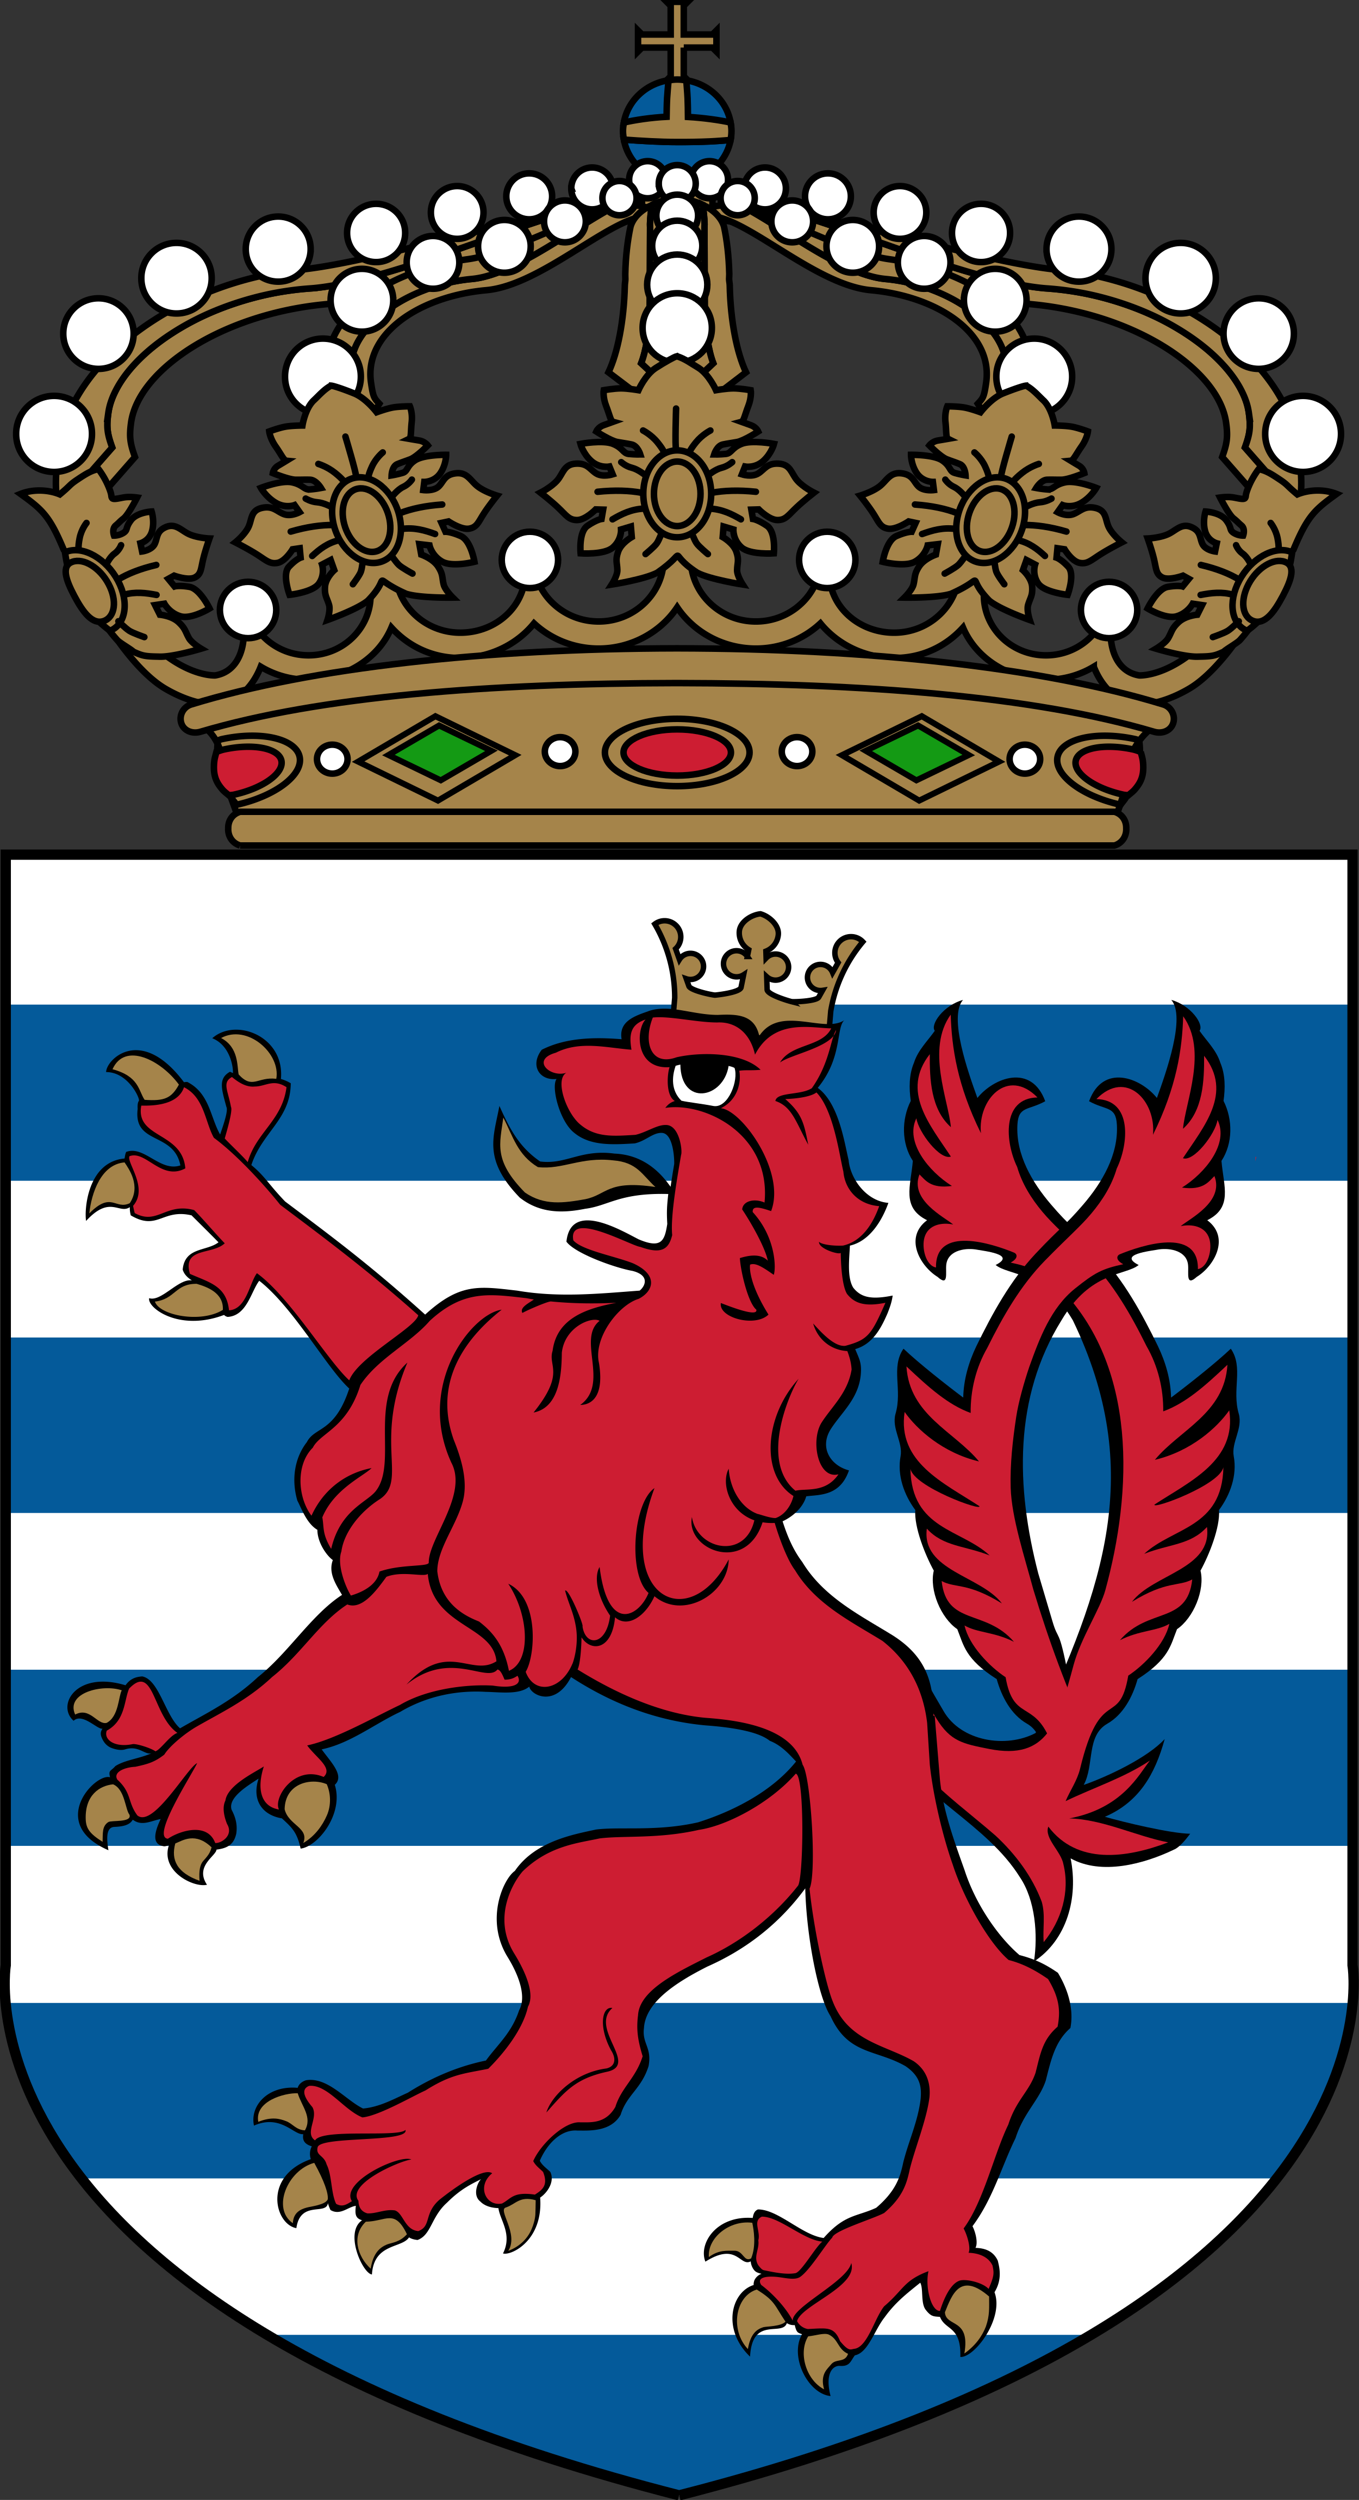 <svg xmlns="http://www.w3.org/2000/svg" width="129.264" height="237.734" version="1.0"><rect width="100%" height="100%" fill="#333333" stroke="none"/><path style="fill:#fff;fill-opacity:1;fill-rule:evenodd;stroke:none;stroke-width:.787;marker:none;visibility:visible;display:inline;overflow:visible;enable-background:accumulate" d="M-264.842 393.553c71.457-18.254 65.75-51.752 65.75-51.752V233.367H-330.61v108.434s-5.707 33.498 65.75 51.752" transform="translate(322.563 -146.023) scale(.974)"/><path transform="translate(189.478 -34.745)" d="M-188.875 130.281v16.75h128.063v-16.75h-128.063zm0 31.656v16.688h128.063v-16.688h-128.063zm0 31.594v16.75h128.063v-16.75h-128.063zm-.031 31.688c.343 3.67 1.847 9.764 7.281 16.687h113.563c5.434-6.923 6.938-13.017 7.28-16.687h-128.124zm24.969 31.562c9.24 5.501 21.864 10.817 39.093 15.219 17.231-4.402 29.853-9.717 39.094-15.219h-78.187z" style="fill:#045a9a;fill-opacity:1;stroke:none"/><path d="M-264.842 393.553c71.457-18.254 65.75-51.752 65.75-51.752V233.367H-330.61v108.434s-5.707 33.498 65.75 51.752" style="fill:none;stroke:#000;stroke-width:1;stroke-linecap:butt;stroke-linejoin:miter;stroke-miterlimit:4;stroke-opacity:1;stroke-dasharray:none;stroke-dashoffset:0;marker:none;visibility:visible;display:inline;overflow:visible;enable-background:accumulate" transform="translate(322.563 -146.023) scale(.974)"/><g style="fill:#a5844a;fill-opacity:1;stroke:#000;stroke-width:1.448;stroke-miterlimit:4;stroke-opacity:1;stroke-dasharray:none"><path d="M-18.343 271.885c-.448-.086-2.322-.535-2.3-.991l-.108-1.15a1.195 1.195 0 1 0-.158-1.697l-.059-.63a1.792 1.792 0 0 0 1.044-1.585c.021-.856-.913-1.615-1.748-1.8-.844.144-1.814.857-1.834 1.713a1.792 1.792 0 0 0 .965 1.634l-.089.627a1.195 1.195 0 1 0-.24 1.687l-.162 1.143c0 .456-1.895.814-2.347.879-.406-.01-2.319-.308-2.438-.697l-.272-.639a1.195 1.195 0 1 0-.733-1.723l-.408-.958a1.48 1.48 0 0 0-2.04-2.14 13.286 13.286 0 0 1 2.23 6.626l-.087 3.583a43.306 43.306 0 0 1 14.332.347l.087-3.583a13.286 13.286 0 0 1 2.547-6.51 1.48 1.48 0 0 0-2.14 2.039l-.454.936a1.195 1.195 0 1 0-.816 1.687l-.303.625c-.138.382-2.062.587-2.469.577z" style="fill:#a5844a;fill-opacity:1;stroke:#000;stroke-width:.5;stroke-miterlimit:4;stroke-opacity:1;stroke-dasharray:none" transform="matrix(1.037 .063 -.063 1.037 111.44 -185.536)"/></g><path d="M279.281 5.781c-7.087 1.949-11.996 8.966-10.25 11.219-2.629 3.721-6.109 7.03-7.531 11.531-1.876 4.409-1.832 9.327-1.188 13.907-3.389 6.703-3.428 15.394.75 21.78-.776 9.23-4.192 16.87 5.157 21.532-8.467 6.353-2.46 16.708 3.812 20.563 4.098 3.71 2.87-1.474 3.156-4.313.486-5.1 6.388-6.238 10.563-5.656 3.265.605 15.055 1.786 7.375 5.656 4.791 3.935 17.416 2.067 28.031 20.094 26.374 54.675 11.128 96.879-13.531 149.781-10.674 5.65-27.137 3.074-33.469-8.063-4.138-7.009-8.126-14.107-12.031-21.25l-17.688 10.47c1.394.7 2.99 10.762 9.75 22.937 11.935 19.266 35.815 29.078 47.782 48.312 5.561 8.256 6.543 20.912 5.062 30.531 11.893-7.767 16.2-23.033 13.313-37.437 11.24 6.246 26.709 2.01 37.469-3.156 2.031-.812 4.208-3.506 5.937-5.781-7.215-.116-24.073-4.179-30.969-6.157 12.279-5.282 18.146-15.234 21.719-28.219-6.12 6.668-20.245 13.442-29.406 16.657 3.912-7.24.875-17.818 8.562-22.219 5.8-3.321 9.209-9.792 11-16.188 11.512-7.341 11.972-12.288 14.313-18.125 5.937-4.05 10.21-14.162 8.531-21.25 3.091-5.611 7.176-15.73 6.719-22 4.08-5.535 6.62-12.585 5.344-19.5-.936-5.043 3.302-9.986 1.843-15.375-2.614-8.857 1.8-16.8-2.906-23.687-5.38 5.145-15.745 13.299-21.688 17.75-.145-6.53-1.972-12.827-4.78-18.688-5.819-11.926-12.337-23.796-21.47-33.53-9.132-9.736-10.452-9.832-17.312-17.844-6.86-8.013-12.847-18.078-12.219-29.032.39-6.777 3.897-5.061 10.094-8.468-5.075-13.831-18.723-8.547-24.625-1.188-3.259-9.03-10.584-29.454-5.219-35.594z" style="fill:#000;fill-opacity:1;stroke:none" transform="translate(18.428 93.573) scale(.262)"/><path d="M274.813 11.125c-8.984 12.492-.791 31.168.062 40.844-7.28-6.504-7.72-17.354-7.656-26.5-10.563 13.51.088 25.688 7.656 37.187-3.934 1.388-11.72-8.79-12.531-13.906-4.227 8.635 4.49 19.295 12.906 24.563-7.746 1.066-9.634-2.118-11.781-4.188-3.617 9.305 8.932 15.424 12.25 18.188-4.019-.854-9.017-.009-10.406 4.593-1.14 3.775.414 10.299 4.156 11-.247-15.45 20.62-8.566 28.312-5.406 1.172.481 1.696 2.063-1.219 3.625 7.696 1.688 10.254 3 17.532 8.844 28.697 28.73 26.624 74.459 16.844 110.094-1.857 6.764-8.9 17.442-11.5 27.062-5.652 20.909-9.37 34.745-30.688 30.531-9.525-1.882-13.987-2.716-19.094-11-4.477-7.263-8.646-14.7-12.625-22.25l-12.344 7.281c5.09 12.036 10.073 23.208 19.813 34.157 8.176 8.509 17.678 15.539 26.563 23.25 7.206 6.687 13.376 14.837 16.812 24.094 1.366 4.9.31 9.575.688 14.593 6.465-7.826 9.575-18.314 7.187-28.187-.79-4.726-7.075-9.509-5.5-13.75 10.454 13.85 28.155 11.548 43.531 5.719-11.501-2.197-23.826-8.4-35.906-8.688 19.351-3.685 25.282-16.017 29.25-21-9.207 6.182-20.322 9.77-30.594 14.719 1.63-3.864 4.212-7.448 5.25-11.75 7.41-30.716 14.165-14.513 17.5-33.813 5.808-3.82 13.331-11.556 14.906-18.781-4.52 2.678-10.873 2.31-17.937 5.938 10.354-12.033 24.499-5.73 26.25-22.063-5.009 2.691-9.264.373-21.875 8.125 7.624-10.045 29.257-11.889 27.219-27.156-5.952 6.593-13.795 6.156-22.781 9.75 10.336-9.643 28.326-9.364 28.75-31.469-1.287 6.515-26.072 15.555-25 13.563 12.989-8.486 29.866-15.967 27.125-34.188-4.427 6.3-13.802 14.822-27 17.969 9.004-10.909 25.245-16.803 26.343-34.5-8.106 7.634-15.036 13.875-23.312 16.906.084-8.243-1.9-16.45-6.031-23.625-5.645-11.382-12.044-22.614-21-31.75-8.957-9.136-12.775-12.222-16.813-17.031-4.038-4.81-7.418-10.234-9.188-16.313-4.286-8.79-5.804-24.946 7.375-25.219-10.837-11.022-21.735.78-20.53 12.97-8.577-17.357-10.602-31.035-10.97-43.032z" style="fill:#cd1d32;fill-opacity:1;stroke:none" transform="translate(18.428 93.573) scale(.262)"/><path d="M354.889 5.781c7.086 1.949 11.996 8.966 10.25 11.219 2.628 3.721 6.108 7.03 7.53 11.531 1.876 4.409 1.833 9.327 1.188 13.907 3.39 6.703 3.428 15.394-.75 21.78.776 9.23 4.193 16.87-5.156 21.532 8.467 6.353 2.459 16.708-3.812 20.563-4.098 3.71-2.87-1.474-3.157-4.313-.486-5.1-6.387-6.238-10.562-5.656-3.265.605-15.055 1.786-7.375 5.656-4.792 3.935-17.416 2.067-28.031 20.094-17.453 28.124-16.51 60.594-8.438 91.781l5.188 17.5c2.232 7.547 2.2 1.635 5.67 19.316l-11.264 21.465c-.84-1.44-1.986-2.7-3.656-3.656-5.801-3.321-9.209-9.792-11-16.188-11.512-7.341-11.972-12.288-14.313-18.125-5.938-4.05-10.21-14.162-8.531-21.25-3.091-5.611-7.176-15.73-6.719-22-4.08-5.535-6.62-12.585-5.344-19.5.936-5.043-3.302-9.986-1.843-15.375 2.614-8.857-1.8-16.8 2.906-23.687 5.38 5.145 15.745 13.299 21.687 17.75.146-6.53 1.973-12.827 4.782-18.688 5.818-11.926 12.336-23.796 21.468-33.53 9.133-9.736 10.453-9.832 17.313-17.844 6.86-8.013 12.847-18.078 12.219-29.032-.39-6.777-3.898-5.061-10.094-8.468 5.074-13.831 18.723-8.547 24.625-1.188 3.258-9.03 10.584-29.454 5.219-35.594z" style="fill:#000;fill-opacity:1;stroke:none" transform="translate(18.428 93.573) scale(.262)"/><path d="M359.208 11.717c8.984 12.492.79 31.168-.063 40.843 7.281-6.504 7.72-17.354 7.657-26.5 10.562 13.51-.12 25.688-7.688 37.188 3.934 1.387 11.752-8.791 12.563-13.906 4.227 8.635-4.49 19.294-12.907 24.562 7.746 1.066 9.635-2.118 11.782-4.187 3.616 9.305-8.932 15.424-12.25 18.187 4.018-.854 9.017-.008 10.406 4.594 1.14 3.775-.415 10.298-4.156 11 .247-15.45-20.62-8.566-28.313-5.406-1.172.481-1.696 2.063 1.219 3.625-7.696 1.688-10.253 3-17.531 8.843-8.774 7.045-12.873 18.077-16.563 28.344-1.898 5.59-3.95 12.779-4.781 18.281-1.276 8.45-2.25 17.12-2 25.657.318 10.853 5.067 25.202 8.25 37.031 5.54 18.353 12.094 36.235 20.156 53.562l-14.196.758c-5.896-14.212-13.286-6.555-16.054-22.57-5.808-3.82-13.331-11.556-14.906-18.781 4.52 2.678 10.873 2.31 17.937 5.937-10.354-12.033-24.498-5.73-26.25-22.062 5.01 2.691 9.264.373 21.875 8.125-7.624-10.045-29.288-11.889-27.25-27.157 5.952 6.594 13.827 6.157 22.813 9.75-10.336-9.642-28.358-9.364-28.781-31.468 1.286 6.514 26.103 15.554 25.03 13.562-12.989-8.485-29.866-15.967-27.124-34.187 4.427 6.3 13.802 14.822 27 17.968-9.004-10.908-25.245-16.802-26.344-34.5 8.106 7.635 15.036 13.876 23.313 16.907-.085-8.243 1.9-16.45 6.03-23.625 5.645-11.383 12.044-22.614 21-31.75 8.958-9.136 12.744-12.223 16.782-17.032 4.038-4.808 7.449-10.233 9.219-16.312 4.287-8.79 5.805-24.946-7.375-25.219 10.837-11.022 21.736.78 20.531 12.969 8.576-17.356 10.602-31.034 10.969-43.031zm26.281 50.968c.083.048.167.08.25.125l-.344 1.563c-.005-.531.027-1.106.094-1.688z" style="fill:#cd1d32;fill-opacity:1;stroke:none" transform="translate(18.428 93.573) scale(.262)"/><path style="fill:#000;fill-rule:evenodd;stroke:none" d="M266.156 253.781c-.528.01-1.038.08-1.531.281-1.437.487-2.707 1.042-2.438 2.625-2.46-.194-5.23-.193-7.593 1-1.146 1.473-.238 2.96 1.406 2.782-.546.743.3 4.053 1.688 5.125 1.534 1.267 3.679 1.121 5.75 1 1.07-.244 1.71-1.025 2.562-1 1.144.023 1.212 2.653 1.188 2.969a116.02 116.02 0 0 0-.344 2.156c-1.055-1.496-2.674-3.045-5.344-3.156-3.208-.429-4.6 1.068-7.063.75-2.032-1.398-2.906-3.137-3.875-5.282-.54 2.954-1.604 5.065 1.938 8.719 1.922 1.509 4.074 1.492 6.219 1.063 2.239-.286 3.252-1.53 7.906-1.407-.129 1.187-.16 1.678-.094 2.844-.245 1.58-.539 2.393-2.718 1.469-1.677-.849-6.45-3.716-6.875.219.828 1.145 4.714 2.513 6.28 2.78 1.645.415 1.249 1.413.688 1.876-3.897.291-7.685.682-11.656 0-3.63-.413-5.425-.749-8.75 2.281-5.326-4.804-9.022-7.525-13.312-10.75-1.527-1.576-1.958-2.45-3.22-3.469 1.034-3.143 3.722-4.35 3.75-7.781a3.887 3.887 0 0 0-.937-.406c.377-4.05-4.281-5.872-6.531-3.875 1.62.638 1.998 2.59 1.969 3.312-.098-.04-.182-.083-.281-.125-1.175.651-.772 1.724-.344 3.344.222.38-.435 2.119-.594 2.625-.937-1.623-.996-3.92-3.125-5-.106 0-.215.005-.312.031-4.098-5.468-7.406-2.157-7.407-.969 2.025-.012 3.188 2.393 3.125 2.72-.118.16-.149.405-.125.78-.428 3.447 3.428 2.15 4.063 5.375-1.922.65-3.457-1.932-5.156-1.28-.1.2-.11.425-.157.624-3.54.317-3.836 4.92-3.656 5.938 2.274-2.491 3.14-.608 4.156-1.313-.005.234.02.5.094.781 2.557 1.51 2.986-.65 5.781 0 .858.857 1.721 1.705 2.563 2.563-1.128.873-3.2.433-3.406 2.594.128.438.454.765.875 1.031-1.267-.208-2.919 2.066-4.063 1.687-.21.892 2.816 3.221 7.125 1.594a.61.61 0 0 0 .344.188c1.826-.11 2.222-2.421 3-3.438 3.256 2.542 6.377 8.24 8.562 10.25-1.385 4.223-3.276 3.607-4.031 5.094-1.12 1.436-1.516 3.467-.906 5.562.413.78.883 2.172 1.906 2.782 0 1.193.86 2.436 1.469 2.875-.438 1.193.24 2.24.875 3.312-2.9 1.875-5.102 5.523-8 7.813-2.436 2.289-5.01 3.482-7.406 4.875-1.414-1.234-1.989-4.62-3.594-4.938-.698.048-1.167.257-1.594.844-4.703-1.426-6.595 1.92-4.938 3.375.835-.788 2.29.87 2.75.75-.16.249-.227.468-.093.812.227.585.587.89.969 1.032.38.142.883.249 1.28.125 1.286-.4 1.85.545 2.5.375-1.178.516-2.536.634-3.437 1.218-.426.5-.68.36-.5 1.063-1.4-.448-6.012 4.393-.156 6.937-.163-1.015-.268-2.185.563-2.218.78-.036 1.458-.152 1.75-.688.876.657 1.73.109 2.656-.062-.584 1.242-.898 2.447.344 2.593.172-.013.27-.044.437-.093-.821 2.502 2.399 4.057 3.625 3.75-1.185-1.774.86-2.732.906-3.344 1.267-.146 1.68-.672 1.875-1.5.122-.779-.024-1.502-.437-2.281-.39-1.169 1.563-2.311 2.562-2.969-.657 2.021.318 3.464 2.219 3.781.958.884 1.433 1.299 1.781 2.875 1.632-.188 4.117-3.293 3.25-6.062.95-.876-.372-2.157-1.25-3.375 2.704-.56 4.983-2.393 7.469-3.563 2.752-1.632 5.688-2.052 8.125-1.906 1.388.024 3.196.303 4.156-.5.133.803 2.454 2.032 3.969-.906 3.906 2.538 8.12 4.164 12.781 4.594 2.68.194 5.077.615 6.125 1.468 1.12.438 1.843 1.287 2.5 1.969-2.484 3.094-6.462 4.88-9.312 5.781-3.946.9-7.404.395-9.719.688-2.095.462-5.77 1.087-7.719 3.937-1.071.73-2.88 4.632-.687 8.188 1.169 1.9 1.776 3.844 1.094 5.062-.706 2.143-2.036 3.247-3.157 4.781-2.363.487-4.854 1.43-7.437 3.063-1.267.56-2.643 1.354-4.25 1.5-1.657-.804-3.367-3.028-5.438-2.688-.42.145-.683.398-.781.72-2.893-.25-4.558 1.75-4.156 3.593 2.531-1.12 3.796.928 4.687.813-.077.49.024.925.813 1.156a1.574 1.574 0 0 0-.094 1.219c-4.639 1.653-3.394 6.213-1.375 6.562.381-2.666 2.846-1.194 3-2.375.06.209.138.427.25.656.925.536 1.626-.284 2.406-.406-.072.73-.088 1.18.594 1.375-1.726 1.185.078 5.08.938 5.156.186-2.993 2.857-2.475 3.53-3.531.2.142.521.225.813.25 1.315-.487 1.277-2.199 2.813-3.563 1.282-1.281 2.3-1.753 3.219-2.218-.33.317-.828 1.527-.063 2.125.456.474 1.167.612 1.719.625.157 1.179 1.351 2.479.437 4.312.764.237 3.843-1.22 3.532-5.312.642-.423 1.423-1.487.968-2.438-.365-.365-.756-.599-1-1.062.682-1.607 2.028-2.997 3.563-2.875 1.096 0 3.175.155 4.125-1.5.584-1.9 1.975-2.457 2.656-4.625.34-1.778-.633-2.138-.437-3.625.145-2.46 3.083-4.357 6.03-5.844 3.192-1.412 6.56-3.685 9.313-7.438.097 4.483 1.237 10.379 2.407 12.157 1.68 3.702 4.323 3.141 7.125 4.75 1.364.925 1.559 1.913 1.437 3.156-.268 2.168-1.169 4.033-1.656 6.031-.291 1.389-.71 2.698-2.563 4.281-1.827.853-3.002.6-5 2.875-2.049-.26-4.31-2.718-6.25-2.718-.372.153-.445.512-.5.812-3.47-.253-5.178 2.454-4.5 4.156 3.026-1.91 3.274.521 4.313-.03.017.253.098.517.281.78.177.233.344.308.75.407-.279.079-.564.344-.687.625-.051.16-.083.31-.063.437-2.177.686-3.027 4.253-.344 6.813.193-3.885 3.06-1.884 3.5-3.188.2.131.445.21.75.188.188.812.347.712.688.875-1.211 2.15.589 5.663 2.719 5.875-.507-1.96.076-2.834.812-2.875 1.044.093 1.06-.43 1.5-1 1.266-.243 1.863-2.4 2.813-3.594 1.047-1.461 2.139-2.289 3.406-3.312.316.583.02 1.96.531 2.593.511.658.76.607 1.344.657.516 1.311 2.025.848 1.937 3.812 1.351.089 4.182-3.68 3.25-6.156.776-1.271.456-2.395.313-3-.438-.95-1.272-1.195-2.125-1.219.243-.413.058-1.38-.281-2.062 1.948-2.607 2.729-5.598 4.093-8.375.78-2.436 2.242-3.593 2.875-5.47.487-1.899.858-3.709 2.344-5 .316-1.631-.116-3.471-1.187-5.25-1.17-.803-2.146-1.296-3.657-1.687-2.021-1.729-4.17-4.822-5.218-8.062-1.016-2.858-2.039-5.63-2.344-8.594l-.5-6.094c-.041.002-.084-.004-.125 0 .048-3.41-.878-5.756-3.875-7.656-3.118-1.924-6.573-3.631-8.594-6.969-.9-1.193-1.436-2.51-1.875-3.875.852-.39 1.91-1.205 2.25-2.375 1.242-.17 3.21.016 4.063-2.468-1.778-.463-2.839-2.188-1.72-3.938 1-1.562 2.647-2.89 2.845-5.187.095-1.112-.141-1.456-.532-2.407 1.632-.462 2.429-1.913 3.063-3.375.243-.608.427-1.135.5-1.718-2.046.413-3.02.174-3.75-.75-.584-.95-.386-2.636-.313-4 1.827-.413 3.023-2.285 3.657-4.063-2.144-.17-3.635-2.357-3.782-4.062-.413-1.73-.94-5.413-2.937-6.875 2.375-2.878 1.721-5.71 2.531-6.438-1.94 1.304-6.112-1.496-8.094 1.5-.438-1.997-2.012-2.098-3.937-2-1.864 0-3.601-.625-5.188-.594z" transform="translate(-203.061 -157.86)"/><path style="fill:#a5844a;fill-opacity:1;fill-rule:evenodd;stroke:none" d="M77.825 28.453c1.664-9.195-10.48-19.988-20.039-14.809 6.48 3.395 5.758 10.317 6.375 13.231 5.086 5.516 6.812.742 13.66 1.574l.004.004zM42.47 30.558c-6.343-8.71-19.581-15.675-24.105-5.582 9.668 2.602 9.363 7.68 11.652 11.102 7.133.508 9.735-.535 12.453-5.52zM22.743 58.789c-8.637.715-12.047 11.32-12.805 18.512 8.094-8.16 9.356-1.192 14.688-3.7 4.187-6.269-.371-12.543-1.88-14.808l-.003-.004zm26.16 44.07c-7.828-.058-7.742 5.598-15.149 6.449 1.575 4.957 16.606 7.997 24.676 3.016.317-6.305-5.906-8.383-9.527-9.469v.004zm31.95 190.719c1.394 5.824 9.011 6.668 6.765 12.254 4.246-2.484 7.004-6.395 8.601-10.09 1.5-3.461 1.473-7.75-.074-11.266-5.68-2.41-15.113-.421-15.293 9.102zM41.148 306c-1.637 6.066.688 10.629 8.82 13.543-.3-3.641.18-5.945 1.395-7.281 2.363-2.547 2.488-3.399 2.973-4.852-5.879-5.672-10.489-2.508-13.188-1.406V306zm-22.558-21.477c-4.977.485-10.254 4.004-9.953 12.684.117 3.398 1.515 5.277 6.128 8.191.122-3.093-.261-5.609 2.063-7.16 1.133-.754 8.722.262 7.691-2.691-1.547-1.899-1.629-9.199-5.933-11.02l.004-.004zm3.144-34.113c-6.797-2.367-20.512.785-16.933 8.797 5.398-2.852 7.949 3.762 11.41 3.031 4.488-2.305 4.308-9.769 5.52-11.832l.003.004zm139.527 187.68c-3.336.726 4.731 9.465.785 15.777 4.31-1.637 7.098-4.609 8.493-7.949.668-1.574 1.214-3.457 1.336-5.219.058-.848.117-4.367.117-5.219-5.824-1.636-7.16 1.395-10.739 2.61h.008zm-50.925 5.187c-5.278 4.977-3.153 12.563 1.757 17.055.91-5.824 3.457-7.766 5.946-8.801 1.757-.664 4.61-.785 7.218-3.699-4.488-9.344-7.523-4.672-14.929-4.551l.008-.004zm-18.735-21.359c-9.648 2.609-15.535 16.566-7.765 21.91.18-3.699 2.546-5.035 5.156-5.703 1.273-.363 6.797-.969 7.523-2.973.242-2.062-1.152-6.433-4.914-13.23v-.004zm-5.996-25.262c-4.793-.18-15.719 2.852-14.32 10.375 4.855-1.941 7.765-1.152 10.133-.238 2.363.906 3.52 3.152 6.796 3.336 2.731-4.793-1.089-8.617-2.609-13.473zm185.324 88.227c-3.699 5.945-.785 15.84 5.766 19.238-1.516-5.52 1.195-7.352 2.547-9.043 1.804-2.254 5.004-.441 6.156-3.84-3.82-1.695-3.484-5.383-7.066-7.019-1.7-.668-4.793.422-7.403.668v-.004zm49.63-8.719c.362 5.52 9.312 1.969 7.066 14.957 4.004-2.852 6.492-6.312 7.828-9.832 1.41-4.094 1.152-6.668 1.152-10.863-10.559-9.102-13.5-.571-16.047 5.734v.004zm-69.919-32.492c-8.254-1.09-16.324 5.461-15.777 12.441 3.7-2.73 6.676-2.242 9.223-2.305 3.394-.058 3.394 4.247 6.128 2.79 1.942-4.672.907-10.559.422-12.926h.004zm1.61 24.23c-7.829 2.426-9.77 14.684-3.215 21.606.968-5.645 3.277-7.223 5.644-7.949 1.153-.301 6.434-.243 8.008-2-4.062-6.067-3.762-7.524-10.437-11.653v-.004zM215.462 67.723c-4.915-4.5-6.622-8.969-15.329-9.672-11.71-1.375-18.355 3.468-27.343 2.449-7.418-4.488-9.004-11.086-12.543-17.977-1.254 9.492-3.715 15.453 7.843 27.192 7.016 4.847 14.067 3.812 21.895 2.433 7.988-1.652 7.937-7.043 25.477-4.429v.004z" transform="translate(5.89 95.138) scale(.262)"/><path style="fill:#fff;fill-opacity:1;fill-rule:evenodd;stroke:none" d="M222.813 23.715c-1.453 4.125-1.637 9.05 2.086 12.683 2.2.535 7.398 1.09 11.72 1.934 5.32.793 9.124-9.438 7.561-13.832-.375-.238-1.125-.492-2.14-.731-1.895 11.914-17.313 14.774-17.524-.488-.59.121-1.16.266-1.699.434" transform="translate(5.89 95.138) scale(.262)"/><path style="fill:#cd1d32;fill-opacity:1;fill-rule:evenodd;stroke:none" d="M265.813 254.594a6.152 6.152 0 0 0-.657.031c-.943 2.354-.188 4.656 2.25 3.781 2.198-.507 6.216-.545 8 1.188-.852.086-1.43-.002-2.031.093.173.764.05 2.677-1.75 3.563 2.014.188 6.213 6.07 4.781 9.781-1.136-.384-1.793-.522-1.75.094 2.245 2.454 2.22 5.443 2 5.969-1.121-.79-1.748-1.167-2.25-.97-.07.49.066 2.047 1.75 4.75-1.276 1.235-4.75.31-4.531-1.093-.069-.064 3.578 1.496 3.375.625-.79-.646-1.504-3.685-1.563-4.906 1.018-.313 2.016-.402 2.657.25-.265-1.32-1.687-3.763-2.438-4.875.067-.83 1.186-1.07 2.125-.656.63-6.484-5.668-9.586-9.437-9 .277-.367.524-.53.906-.657-.883-.518-.729-2.571-.5-3.218-3.295.229-3.21-3.584-2.281-4.532-1.384.467-1.604 1.344-1.344 2.875-2.38-.188-4.902-.872-7.188.282-2.423.673-.541 2.414 1 1.906-1.154.66.032 3.932 1.375 4.969 1.485 1.224 3.184 1.055 5.188.937 1.037-.235 2.051-.961 2.875-.937 1.321-.047 1.62 2.494 1.469 2.843-.33 1.98-1.033 5.834-.844 7.625-.33 1.343-1.004 1.856-3.031 1.125-.887-.099-6.91-3.511-6.375-.625.8.942 3.966 1.503 5.687 2.188 2.443 1.111 1.931 2.656.531 3.375-1.92.58-4.325 3.722-3.78 6.094.504 3.086-.615 3.981-1.782 4 2.84-2.036-.348-6.286 1.844-8-.71-.443-3.318.548-3.594 3.03-.02 2.009-.22 5.217-2.688 5.688 3.053-3.797 1.335-4.392 1.813-5.875.42-3.239 3.511-4.067 6.063-4.562-2.077.1-4.116.08-6.22-.125-.27-.027-2.17.785-2.718 1.094-.274-.514.552-.897 1.094-1.282-.237-.034-.48-.083-.719-.125-3.511-.4-5.959-.812-9.188 2.157-1.884 2.167-4.896 3.547-6.593 6.093-1.272 4.124-3.801 4.532-4.531 5.97-1.642 1.629-1.432 4.75-.125 6.468 1.15-2.511 3.26-4.061 5.718-4.531-.803.793-3.558 1.986-4.687 4.687.18.98-.03 1.551.844 3 .85-3.658 3.322-4.387 4.218-5.469 2.18-2.715-.807-8.777 3.031-12.25-3.213 7.575.035 11.151-2.593 12.97-1.9 1.2-3.435 3.144-3.688 5-.423 1.154.304 3.199.906 4.187.825-.246 2.454-.87 2.72-2.282 2.072-.737 4.754-.423 4.687-.875-.006-2.255 3.748-6.443 2.156-9.468-3.39-7.365 1.887-14.159 4.781-14.563-4.546 3.588-6.185 7.793-4.562 12.375.682 1.687 1.375 3.884.875 5.813-.603 2.32-2.437 4.52-2.438 6.687.37 3.185 2.686 4.265 3.969 4.781 1.419 1.077 2.396 2.394 2.844 4.688 2.152-.871 1.905-5.328-.063-8.281 2.978 1.396 2.574 6.902 1.656 8.375.805 2.206 3.366 1.796 4.438-.75.023.015.64-1.677.344-3.5-.23-1.418-.724-2.266-1.031-3.47.319-.27 1.793 3.291 1.656 3.407.284 1.943 2.276 1.841 2.625-1.031-1.098-1.594-1.612-3.596-1-4.625.785 6.394 3.755 4.702 4.656 2.469-1.97-1.688-1.49-8.554.563-9.97-3.861 10.38 3.252 13.984 7.062 6.782-.069 3.338-4.387 5.76-7.063 3.5-.832 1.86-2.53 3.085-3.75 2-.29 3.172-2.31 3.302-3.187 1.906-.021 1.158-.142 2.599-.375 3.063 3.648 2.26 7.92 4.203 12.156 4.594 2.94.213 8.329.838 9.25 4.468.775 1.059 1.357 10.348.656 11.782.431 4.108 1.616 9.34 2.22 10.75 1.474 3.783 4.976 4.1 7.687 5.656 1.319.895 1.619 2.235 1.5 3.437-.259 2.097-1.404 4.912-1.875 6.844-.283 1.343-.647 2.625-2.438 4.156-1.097.576-4.824 1.696-4.937 2.344-.625.625-2.089 3.054-3.031 3.719-.553.39-1.55.056-2.407 0-.952-.063-1.76.105-1.312.781.873.64 2.277 2.01 3 3.406-.154-1.274 5.2-3.751 5.562-5.5.674 2.215-4.761 4.015-5.156 5.532.24.462.677.696 1.031.75 1.837-.088 2.487-.261 3.063 1.156.87 1.047.986.758 1.406.719 1.225-.235 1.862-2.877 2.781-4.032 1.873-1.594 1.85-2.458 4.219-3.343-.335 1.468.235 3.792 1.094 3.78.4-1.271 1.018-2.569 1.844-2.874.588-.212 2.239.169 2.78.781.555-1.256.52-1.526.376-2.219-.424-.919-1.456-1.195-2.281-1.218.235-.472-.14-1.717-.47-2.313 1.886-2.521 2.93-7.188 4.25-9.875.754-2.357 1.981-3.123 2.594-4.937.47-1.838.657-3.126 2.094-4.375.306-1.58.13-2.812-.906-4.532-1.13-.777-2.289-1.435-3.75-1.812-1.956-1.673-4.3-5.929-5.313-9.063-.966-2.72-1.879-6.6-2.187-9.53l-.25-3.938c-.342-2.937-1.58-5.716-4.25-7.813-3.016-1.86-6.357-3.49-8.313-6.719-.737-.96-1.51-3.064-1.937-4.5a5.405 5.405 0 0 1-1.156-.062c-1.618 4.967-7.343 2.581-6.719-.5.477 3.11 5.056 4.095 5.938.312-2.426-.851-3.167-3.567-2.438-4.906.108 1.828 1.108 3.715 2.781 4.313-.013-.043 1.207.415 1.688.375.846-.288 1.478-1.181 1.687-2.094-3.14-1.987-2.788-7.561.5-11.156-.892 1.4-3.723 7.86-.312 10.656 1.045-.249 2.869.237 4.094-1.563-1.972.51-2.677-3.244-1.594-4.937.967-1.511 2.49-2.816 2.844-5.031-.044-.685-.208-1.224-.407-1.75-1.674-.1-2.857-1.22-3.25-2.625.776.855 2.032 2.245 3.063 2.125 2.156-.583 2.462-1.03 3.812-4.094-1.98.4-2.95.05-3.656-.844-.432-.703-.578-2.51-.594-3.906-.126.227-2.177-.398-2.062-1.063.07.203 1.084.433 2.281.375 1.767-.4 2.825-2.029 3.438-3.75-2.074-.164-3.265-1.632-3.407-3.28-.381-1.568-.93-5.855-2.562-7.532-.56.434-2.02.603-2.969.625 1.608 1.4 1.787 2.32 2.188 4.344-1.159-2.107-1.527-3.63-3.125-4.157.128-.88 2.385-.521 3.468-1.218 1.42-2.003 1.705-3.922 2.063-4.97-.955 1.21-4.246 1.862-5.094 2.532 1.064-1.823 3.99-1.447 4.875-3.25-1.92-.03-5.459-.965-7.25 2.5-.423-1.932-1.732-3.157-3.594-3.062-1.709 0-3.86-.482-5.469-.5zm16.53 1.781c.137-.173.224-.366.25-.563-.098.138-.171.334-.25.563zm-57.218 3.906c-.949.518-.387 1.261-.094 2.844.195.352-.468 2.544-.593 3 .356.411 1.72 1.677 2.187 2.25.8-2.835 3.277-3.951 3.688-7.125-1.275-.828-1.972-.067-3.032-.063-.788.076-1.52-.375-2.156-.906zm-4.563.969c-.473 1.426-2.215 1.797-4.062 1.75-.58 3.13 3.9 2.476 4.188 5.969-2.28 1.223-3.76-1.752-5.313-1.156-.295.591 1.825 3.025.344 4.718.054.278.108.505.156.688 2.144 1.185 2.96-1.019 5.656-.281.783.783 2.137 2.372 2.906 3.156-1.187 1.13-4.048.338-3.312 2.906 1.883.834 3.48 1.148 3.719 3.469 1.67-.102 1.944-2.602 2.656-3.531 3.152 2.297 6.719 8.314 8.781 10.187.813-2.178 6.33-5.026 6.563-6.188-4.88-4.355-9.204-7.552-13.125-10.5-1.568-1.96-4.162-4.792-6.313-6.375-.841-1.494-.898-3.824-2.844-4.812zm23.188 46.281c-.382.336-2.398-.324-3.938.281-.99 1.368-2.338 3.169-3.718 2.625-2.727 1.785-4.352 4.691-7.156 6.907-2.357 2.214-4.855 3.376-7.188 4.719-1.06.612-2.543 1.82-3.063 2.656-.927.721-1.567.901-2.75 1.156-.99.044-2.143.489-1.718 1.219 1.39 1.272.963 2.134 1.906 3.406 1.502 1.241 4.792-4.602 5.688-4.969-.566 1.201-4.386 7.046-2.782 7.188 1.131-.762 3.757-1.595 4.5.406.564.049 1.787-.715 1.125-1.813-.303-.753-.462-1.616-.156-2.218.204-1.482 2.852-2.712 3.656-3.25-.636 1.956-.4 3.788 1.438 4.094-.564-1.14 1.506-4.272 4.25-3.094.919-.848-.714-1.822-1.563-3 2.616-.542 6.41-2.712 8.813-3.844 2.662-1.579 6.487-1.986 8.844-1.844 2.108.335 2.804-.196 2.343-.937-.372.257-.703.37-1.219.375-.124-.23-.343-.933-.687-.969-1.043 1.32-4.498-1.93-8.656 1.438 3.916-4.26 6.152-.689 8.562-2.22-.318-3.44-6.065-3.246-6.531-8.312zm-27.313 10.25c-.304.006-.64.198-1.093.656-.487 1.126-.351 3.04-2.125 4-.321.81.68 1.652 2.469 1.282.4-.05 1.78.4 2.156.687.515-.178 1.388-1.53 2.094-1.75-1.938-1.355-2.182-4.902-3.5-4.875zm62.313 8.75c-2.46 2.805-6.56 4.955-9.219 5.344-3.818.871-7.199.53-9.437.813-2.027.446-4.774.67-7.313 3.125-.885 1.009-2.934 4.371-.812 7.812 1.13 1.837 1.972 3.884 1.312 5.063-.482 2.173-2.317 4.46-3.781 5.906-2.285.47-3.47.484-5.969 2.062-1.225.542-4.445 2.422-6 2.563-1.741-.684-3.326-3.152-5.062-3-1.067.414-.01 1.644.312 2.031.577 1.067-.787 2.45.25 3.156.655-1.162 7.938-.25 8.594-1 .397 1.22-7.954.577-8.344 1.625-.226.845.596.75.844 1.656.517 1.014.412 2.737.906 3.75.616.356 1.044.028 1.5-.25-1.13-1.825 4.517-4.467 5.656-3.968-1.17.149-6.21 2.364-5.03 3.937.005.58.265 1.023.843 1.188.848.047 1.682-.423 2.625-.281.8.258.922 1.85 2.219 1.968 1.272-.471.515-1.649 2-2.969 1.344-1.082 4.206-3.133 5.031-2.53-1.505 1.219-.595 3.19.938 2.874.868-.447 1.027-1.15 3.125-.844.722-.46 1.287-.895.78-2.156-.352-.353-.701-.583-.937-1.031.66-1.555 2.984-3.805 4.469-3.688 1.06 0 2.424.133 3.344-1.468.565-1.838 1.934-2.716 2.594-4.813-.428-1.416-.626-2.468-.438-3.906.141-2.38 3.68-4.062 6.531-5.5 2.798-1.238 6.091-3.537 8.656-6.781.55-.466.684-10.557-.187-10.688zm-17.438 22.281c-2.225 1.96 2.548 5.402-.5 6.063-3.002.651-3.964 1.825-5.78 3.875.47-1.555 2.7-3.803 5.718-4.188.836-.2.946-.922.438-1.718-1.236-2.278-.853-4.22.125-4.031zm14.22 19.844c-.909.401-.104 1.388-.344 2.25.13.843-.506 1.572 0 2.375.163.204.342.432.53.469.626.124 2.017.461 3 .281.567-.103 1.946-2.543 2.563-3-1.808-.156-4.08-2.375-5.75-2.375z" transform="translate(-203.061 -157.86)"/><g style="stroke:#000;stroke-width:1.469;stroke-miterlimit:4;stroke-opacity:1;stroke-dasharray:none"><g style="stroke:#000;stroke-width:2.694;stroke-miterlimit:4;stroke-opacity:1;stroke-dasharray:none"><g style="fill:#f0aa18;stroke:#000;stroke-width:2.694;stroke-miterlimit:4;stroke-opacity:1;stroke-dasharray:none"><path style="fill:#045a9a;fill-opacity:1;stroke:#000;stroke-width:2.694;stroke-miterlimit:4;stroke-opacity:1;stroke-dasharray:none" d="M513.503 578.12c-2.855.221-5.717.46-8.572.59-4.498.202-9.004.268-13.502.257-7.354-.018-14.721-.462-22.075-.993 1.792 10.038 10.967 17.696 22.075 17.696 11.06 0 20.22-7.581 22.074-17.55zM491.429 553.14c-11.12 0-20.296 7.687-22.075 17.77 2.93-.274 5.864-.576 8.793-.736 4.474-.245 8.954-.34 13.429-.331 4.474.009 8.954.119 13.429.368 2.831.157 5.667.45 8.498.699-1.779-10.083-10.95-17.77-22.074-17.77z" transform="translate(-48.612 -119.657) scale(.23)"/><path d="M494.13 539.917v11.887l1.62 1.626h-8.648l1.621-1.626v-11.887h-11.887l-1.621 1.626v-8.654l1.621 1.626h11.887v-11.891l-1.621-1.622h8.649l-1.622 1.622v11.891h11.892l1.621-1.626v8.654l-1.621-1.626h-11.892zM476.863 591h29.131v15.137h-29.131z" style="fill:#a5844a;fill-opacity:1;stroke:#000;stroke-width:2.694;stroke-miterlimit:4;stroke-opacity:1;stroke-dasharray:none" transform="translate(-48.612 -119.657) scale(.23)"/><path d="M491.397 553.128c-1.225 0-2.39.164-3.562.344-.206 2.452-.457 4.892-.594 7.344-.143 2.571-.173 5.146-.219 7.718-6.365.306-13.162 1.332-17.656 2.375-.203 1.153-.375 2.324-.375 3.532 0 1.214.168 2.372.375 3.53 7.354.533 14.709.983 22.063 1 4.498.012 9.001-.046 13.5-.25 2.855-.128 5.707-.372 8.562-.593.224-1.203.375-2.423.375-3.687 0-1.208-.172-2.38-.375-3.532-4.294-.966-11.24-1.948-17.625-2.312-.028-2.566-.04-5.123-.156-7.688-.112-2.475-.351-4.962-.531-7.437-1.23-.199-2.492-.344-3.782-.344z" style="fill:#a5844a;fill-opacity:1;stroke:#000;stroke-width:2.694;stroke-miterlimit:4;stroke-opacity:1;stroke-dasharray:none" transform="translate(-48.612 -119.657) scale(.23)"/></g><g style="fill:#a5844a;fill-opacity:1;stroke:#000;stroke-width:2.694;stroke-miterlimit:4;stroke-opacity:1;stroke-dasharray:none"><path d="m491.558 740.798 6.776 1.273c-1.092 2.801-1.318 5.861-1.318 9.085 0 14.365 12.075 26.053 26.939 26.053 11.93 0 22.092-7.551 25.582-17.983.391.276 2.569-9.423 3.694-9.304.942.101.843 10.076 1.19 9.896 1.726 13.136 13.47 22.024 26.69 22.024 14.843 0 26.878-11.627 26.878-26.02 0-1.07-.06-2.141-.204-3.178l8.436-8.544 4.532 10.888c-1.803 3.421-2.52 7.259-2.52 11.373 0 13.734 11.495 24.841 25.687 24.841 8.926 0 16.766-4.39 21.37-11.051l5.397-7.016-.038 8.605c0 8.645 3.572 16.4 11.826 17.77 0 0 9.477.597 22.031-9.48 12.565-10.076 19.484-18.423 19.484-18.423l1.08 10.094s-10.425 16.478-21.777 23.196c-6.202 3.697-15.625 7.568-23.117 6.317-7.929-1.313-13.574-7.81-16.485-15.3a37.693 37.693 0 0 1-19.468 5.382c-15.355 0-29.155-8.606-34.613-21.562-7.062 7.788-16.898 12.579-28.432 12.579-12.262 0-23.493-5.642-30.533-14.31-6.92 6.442-16.325 10.415-26.69 10.415-13.574 0-25.682-6.796-32.546-17.053-6.853 10.257-18.95 17.053-32.501 17.053-10.36 0-19.787-3.973-26.712-10.414-7.013 8.667-18.266 14.309-30.522 14.309-11.54 0-21.375-4.79-28.444-12.579-5.452 12.956-19.247 21.562-34.607 21.562a37.564 37.564 0 0 1-19.44-5.382c-2.939 7.49-8.584 13.987-16.49 15.3-7.493 1.251-16.915-2.62-23.135-6.317-11.357-6.718-21.772-23.196-21.772-23.196l1.092-10.094s6.925 8.347 19.468 18.423c12.565 10.093 22.031 9.48 22.031 9.48 8.253-1.37 11.82-9.125 11.82-17.77l-.038-8.605 5.398 7.016c4.598 6.661 12.465 11.051 21.375 11.051 14.186 0 25.681-11.107 25.681-24.841 0-4.114-.722-7.952-2.525-11.373l4.532-10.888 8.446 8.544a26.273 26.273 0 0 0-.204 3.178c0 14.393 12.02 26.02 26.872 26.02 13.244 0 24.965-8.888 26.69-22.024.37.18.27-9.795 1.208-9.896 1.114-.119 3.308 9.58 3.678 9.304 3.512 10.432 13.656 17.983 25.626 17.983 14.858 0 26.894-11.688 26.894-26.053 0-3.224-.188-6.284-1.296-9.085l7.024-1.273" style="fill:#a5844a;fill-opacity:1;stroke:#000;stroke-width:2.694;stroke-miterlimit:4;stroke-opacity:1;stroke-dasharray:none" transform="translate(-48.612 -119.657) scale(.23)"/><path d="M309.852 864.49c3.756-1.782-5.086-15.158-6.293-28.01-1.582-16.848-14.107-18.48-14.107-18.48 49.975-14.763 124.253-25.176 201.68-25.275 77.458.1 152.118 10.174 202.1 24.936 0 0-14.718 6.512-15.528 22.165-.992 12.033-8.466 22.882-4.704 24.664H309.852z" style="fill:#a5844a;fill-opacity:1;stroke:#000;stroke-width:2.694;stroke-miterlimit:4;stroke-opacity:1;stroke-dasharray:none" transform="translate(-48.612 -119.657) scale(.23)"/><path d="M491.263 802.675c-77.428.122-146.996 5.334-196.972 20.12-3.332.998-6.855-.308-7.935-3.46-1.08-3.158.714-6.78 4.046-7.802 50.19-15.395 121.552-23.06 200.879-23.223 79.343.145 150.978 7.828 201.174 23.223 3.332 1.021 5.126 4.644 4.046 7.802-1.085 3.152-4.609 4.458-7.935 3.46-49.982-14.786-119.846-19.998-197.303-20.12zM310.632 869.832c-3.338-1.004-5.083-4.033-4.89-7.167-.058-3.047 1.663-5.81 4.89-6.773h361.624c3.227.964 4.92 3.726 4.861 6.773.176 3.134-1.546 6.163-4.86 7.167H310.631z" style="fill:#a5844a;fill-opacity:1;stroke:#000;stroke-width:2.694;stroke-miterlimit:4;stroke-opacity:1;stroke-dasharray:none" transform="translate(-48.612 -119.657) scale(.23)"/></g><g style="fill:#f0aa18;fill-opacity:1;stroke:#000;stroke-width:2.694;stroke-miterlimit:4;stroke-opacity:1;stroke-dasharray:none"><path d="M748.21 730.335c-.905 3.2-2.203 6.359-4.562 9.492l-26.857-30.61c2.013-5.58 2.444-8.315 1.618-14.238-3.14-22.52-39.437-46.05-83.552-49.19-44.004-3.132-122.784-46.438-143.67-31.861 7.533-9.174 26.193-9.1 48.785-5.409 5.945 1.879 12.004 3.847 18.322 6.034 15.274 5.287 31.245 11.143 46.173 15.857 7.464 2.357 14.67 4.413 21.376 5.997 3.353.792 6.596 1.467 9.676 1.987s6.006.908 8.756 1.103a127.181 127.181 0 0 1 16.115 2.171 127.573 127.573 0 0 1 15.12 4.047c4.829 1.611 9.425 3.452 13.76 5.519a108.01 108.01 0 0 1 12.142 6.77c3.745 2.42 7.172 4.98 10.228 7.652 3.056 2.673 5.753 5.456 8.02 8.278 2.267 2.822 4.103 5.703 5.482 8.572a32.599 32.599 0 0 1 1.73 4.305c.449 1.427.76 2.823.956 4.23.413 2.962.51 5.13.258 7.249-.254 2.12-.87 4.2-1.877 6.99l22.001 25.055z" style="fill:#a5844a;fill-opacity:1;stroke:#000;stroke-width:2.694;stroke-miterlimit:4;stroke-opacity:1;stroke-dasharray:none" transform="matrix(-.23 0 0 .23 177.702 -119.657)"/><path d="m748.21 730.335-22-25.055c1.006-2.79 1.622-4.87 1.876-6.99.253-2.12.155-4.287-.258-7.248a25.943 25.943 0 0 0-.957-4.231 32.599 32.599 0 0 0-1.729-4.305c-1.379-2.87-3.215-5.75-5.482-8.572-2.267-2.822-4.964-5.605-8.02-8.278-3.056-2.673-6.483-5.232-10.228-7.653a108.01 108.01 0 0 0-12.141-6.77c-4.336-2.066-8.932-3.907-13.76-5.518-4.828-1.61-9.9-2.994-15.121-4.047a127.181 127.181 0 0 0-16.115-2.17c-2.75-.196-5.676-.584-8.756-1.104-3.08-.52-6.323-1.195-9.676-1.987-6.706-1.584-13.912-3.64-21.376-5.997-14.928-4.714-30.899-10.57-46.173-15.857-6.318-2.187-12.377-4.155-18.322-6.034 35.32 5.77 80.484 20.48 109.27 23.326 47.115 4.657 95.22 36.512 99.41 76.047.863 8.126 1.543 15.424-.442 22.443z" style="fill:#a5844a;fill-opacity:1;stroke:#000;stroke-width:2.694;stroke-miterlimit:4;stroke-opacity:1;stroke-dasharray:none" transform="matrix(-.23 0 0 .23 177.702 -119.657)"/><path d="M717.407 789.723c-3.656 1.673-4.713 1.928-10.29 2.017-5.728.341-17.66-3.284-17.66-3.284s3.817-2.26 5.003-4.34c1.556-2.723 1.452-4.001 4.342-6.658 2.89-2.658 7.69-3.044 7.69-3.044l1.986-3.977-3.863-.573s-2.051 3.873-6.696 5.213c-4.508 1.3-11.957-3.254-11.957-3.254s3.97-8.174 8.315-8.92c4.345-.745 6.144-.18 6.144-.18l2.575-3.134-2.391-1.326s-5.792 2.14-8.536.753c-2.744-1.387-2.489-3.563-3.569-7.955-.898-3.651-2.501-8.166-2.501-8.166s4.648-.181 8.13-1.657c3.483-1.475 5.742-4.855 9.934-3.043 4.01 1.733 3.36 4.522 4.599 7.02 1.26 2.542 5.187 3.044 5.187 3.044l.7-3.375s-3.699-.965-4.82-5.062c-1.122-4.097.184-8.076.184-8.076s6.02.296 8.503 3.56c2.484 3.264 1.212 3.986 3.073 5.22 1.86 1.235 3.963 1.178 3.963 1.178s1.026-2.73-.699-4.19c-1.725-1.46-1.33-1.357-3.304-2.944-1.974-1.586-5.526-8.61-5.526-8.61s2.455-.358 4.607-.153c2.151.205 5.168 1.26 5.74.362.574-.899-.197-.78 1.54-4.892 1.735-4.111 4.092-7.064 4.092-7.064 2.887.592 4.932 1.79 8.634 4.27 3.701 2.478 2.533 2.196 7.345 6.182 3.857-1.637 10.32-2.521 16.225-.187-9.14 6.573-12.033 9.204-17.844 23.088-1.08 1.185-2.127 2.522-3.164 3.978a70.643 70.643 0 0 0-3.016 4.64c-1.963 3.27-3.819 6.834-5.482 10.275a284.72 284.72 0 0 0-4.415 9.643c-.632 1.44-1.476 2.932-2.502 4.399-1.026 1.467-2.246 2.935-3.532 4.37-1.084 1.209-5.563 3.705-6.744 4.852z" style="fill:#a5844a;fill-opacity:1;stroke:#000;stroke-width:2.694;stroke-miterlimit:4;stroke-opacity:1;stroke-dasharray:none" transform="matrix(-.23 0 0 .23 177.702 -119.657)"/><path d="M727.131 781.074c-6.522-2.627-8.055-11.745-3.311-20.702 4.826-9.113 14.273-14.502 21.081-12.083.302.107.529.319.81.452-.244 1.473-.174 1.481-.515 3.224-.563 2.869-1.25 5.95-2.06 8.739-.811 2.788-1.76 5.29-2.797 6.99-1.038 1.7-2.586 3.558-4.304 5.364-1.72 1.806-3.6 3.565-5.372 5.123-1.901 1.671-2.316 1.929-3.532 2.893z" style="fill:#a5844a;fill-opacity:1;stroke:#000;stroke-width:2.694;stroke-miterlimit:4;stroke-opacity:1;stroke-dasharray:none" transform="matrix(-.23 0 0 .23 177.702 -119.657)"/><path d="M741.88 766.637c3.584-6.77 5.452-12.444.78-14.104-4.672-1.66-11.371 2.449-14.956 9.218-3.588 6.775-2.699 13.6 1.989 15.266 4.672 1.66 8.598-3.605 12.186-10.38" style="fill:#a5844a;fill-opacity:1;stroke:#000;stroke-width:2.694;stroke-miterlimit:4;stroke-opacity:1;stroke-dasharray:none" transform="matrix(-.23 0 0 .23 177.702 -119.657)"/><path d="M682.508 826.374c-.576-.142-1.035-.386-1.622-.514-16.162-3.518-30.535-.237-32.169 7.266-1.626 7.47 10.007 16.315 26.063 19.863.724-1.024 1.524-1.88 2.19-2.956 1.002-1.619 1.94-3.258 2.716-4.947a30.388 30.388 0 0 0 1.818-5.107c.412-1.6.717-3.236.917-4.821.2-1.586.306-3.116.34-4.634.034-1.511-.168-2.758-.253-4.15z" style="fill:none;stroke:#000;stroke-width:2.694;stroke-miterlimit:4;stroke-opacity:1;stroke-dasharray:none" transform="matrix(-.23 0 0 .23 177.702 -119.657)"/><path d="M683.096 831.09c-1.069-.307-1.997-.715-3.129-.961-12.004-2.613-22.603-.54-23.724 4.61-1.12 5.148 7.642 11.466 19.647 14.079.724.158 1.37.136 2.083.26.89-.768 1.825-1.435 2.604-2.321.72-.82 1.384-1.698 1.92-2.606.536-.907.938-1.87 1.202-2.85.267-.991.41-2.046.445-3.129a21.04 21.04 0 0 0-.157-3.308c-.166-1.308-.568-2.517-.891-3.774z" style="fill:#cd1d32;fill-opacity:1;stroke:#000;stroke-width:2.694;stroke-miterlimit:4;stroke-opacity:1;stroke-dasharray:none" transform="matrix(-.23 0 0 .23 177.702 -119.657)"/><path transform="matrix(.207 .101 -.199 .117 177.702 -119.657)" style="fill:none;stroke:#000;stroke-width:2.95;stroke-miterlimit:4;stroke-opacity:1;stroke-dasharray:none" d="M483.306 1187.604h36.696v36.936h-36.696z"/><path transform="matrix(.207 .1 -.199 .116 177.702 -119.657)" style="fill:#149a14;fill-opacity:1;stroke:#000;stroke-width:2.957;stroke-miterlimit:4;stroke-opacity:1;stroke-dasharray:none" d="M495.816 1198.854h24.061v24.217h-24.061z"/><path d="M637.888 683.794c.317 5.403.422 12.813-1.84 16.998-2.796 5.172-2.642 5.524-6.07 9.05L615.74 687.18c2.136-2.284 2.587-2.674 3.458-8.867 2.868-20.385-20.267-35.597-47.681-38.079-27.008-2.444-61.843-41.188-72.994-27.814 3.707-7.764 11.539-8.444 21.339-6.034.248.137.45.191.699.332 3.476 1.95 7.187 4.196 11 6.585 3.814 2.389 7.729 4.915 11.7 7.358 3.972 2.444 7.969 4.802 11.92 6.917 3.952 2.115 7.873 3.97 11.627 5.372a51.583 51.583 0 0 0 5.481 1.729c1.794.45 3.574.767 5.262.92 3.426.31 6.798.88 10.08 1.655a73.424 73.424 0 0 1 9.492 2.943c3.049 1.173 5.958 2.508 8.683 4.01a61.238 61.238 0 0 1 7.58 4.93 48.727 48.727 0 0 1 6.217 5.63c1.812 1.962 3.377 3.979 4.599 6.07 1.222 2.092 2.106 4.248 2.649 6.402.543 2.154.74 4.326.515 6.475-.327 3.11-.505 5.177-.846 6.99-.342 1.814-.845 3.38-1.914 5.409l7.506 12.73c1.376-1.57 2.477-3.43 3.348-5.52.87-2.087 1.535-4.384 2.023-6.732.193-.924.259-1.86.405-2.796z" style="fill:#a5844a;fill-opacity:1;stroke:#000;stroke-width:2.694;stroke-miterlimit:4;stroke-opacity:1;stroke-dasharray:none" transform="matrix(-.23 0 0 .23 177.702 -119.657)"/><path d="M637.888 683.794c-.146.937-.212 1.872-.405 2.796-.488 2.348-1.152 4.645-2.023 6.733-.871 2.088-1.972 3.949-3.348 5.519l-7.506-12.73c1.069-2.028 1.572-3.595 1.914-5.408.341-1.814.52-3.881.846-6.99.225-2.15.028-4.322-.515-6.476s-1.427-4.31-2.65-6.402c-1.221-2.091-2.786-4.108-4.598-6.07a48.727 48.727 0 0 0-6.218-5.63 61.238 61.238 0 0 0-7.579-4.93c-2.725-1.502-5.634-2.837-8.683-4.01a73.424 73.424 0 0 0-9.492-2.943 72.298 72.298 0 0 0-10.08-1.655 34.538 34.538 0 0 1-5.262-.92 51.583 51.583 0 0 1-5.481-1.73c-3.754-1.402-7.675-3.256-11.626-5.37-3.952-2.116-7.95-4.474-11.92-6.918-3.972-2.443-7.887-4.97-11.7-7.358-3.814-2.389-7.525-4.636-11.001-6.585-.25-.14-.451-.195-.7-.332 17.434 4.289 41.128 18.511 59.308 21.045 27.792 3.873 63.655 19.345 58.719 55.96-.016.119-.007.281 0 .404z" style="fill:#a5844a;fill-opacity:1;stroke:#000;stroke-width:2.694;stroke-miterlimit:4;stroke-opacity:1;stroke-dasharray:none" transform="matrix(-.23 0 0 .23 177.702 -119.657)"/><g style="fill:#fff;stroke:#000;stroke-width:2.694;stroke-miterlimit:4;stroke-opacity:1;stroke-dasharray:none"><path d="M658.37 772.442c0-6.418 5.22-11.639 11.64-11.639 6.45 0 11.671 5.22 11.671 11.639 0 6.452-5.22 11.672-11.671 11.672-6.42 0-11.64-5.22-11.64-11.672M541.816 751.736c0-6.418 5.22-11.639 11.64-11.639 6.45 0 11.67 5.22 11.67 11.639 0 6.452-5.22 11.672-11.67 11.672-6.42 0-11.64-5.22-11.64-11.672" style="fill:#fff;fill-opacity:1;stroke:#000;stroke-width:2.694;stroke-miterlimit:4;stroke-opacity:1;stroke-dasharray:none" transform="matrix(-.23 0 0 .23 177.702 -119.657)"/><path d="M534.656 831.003c0-3.297 2.833-5.979 6.316-5.979 3.5 0 6.333 2.682 6.333 5.98 0 3.29-2.833 5.996-6.333 5.996-3.483 0-6.316-2.705-6.316-5.997M628.878 834.12c0-3.298 2.833-5.98 6.31-5.98 3.507 0 6.334 2.682 6.334 5.98 0 3.314-2.827 5.996-6.334 5.996-3.477 0-6.31-2.682-6.31-5.996" style="fill:#fff;stroke:#000;stroke-width:2.694;stroke-miterlimit:4;stroke-opacity:1;stroke-dasharray:none" transform="matrix(-.23 0 0 .23 177.702 -119.657)"/><path d="M519.106 598.16c-.012 4.763 3.838 8.643 8.602 8.654 4.764.012 8.644-3.833 8.655-8.602a.078.078 0 0 0 0-.053 8.629 8.629 0 0 0-8.602-8.66c-4.764-.012-8.644 3.838-8.661 8.602.006.023.006.04.006.058zM544.285 601.43c-.018 5.23 4.211 9.487 9.44 9.499 5.23.017 9.487-4.212 9.505-9.44v-.06c.011-5.234-4.212-9.486-9.44-9.503a9.472 9.472 0 0 0-9.505 9.44v.064zM572.665 608.095c-.018 6.008 4.84 10.888 10.848 10.912 6.008.017 10.894-4.834 10.912-10.842v-.07c.017-6.009-4.84-10.895-10.848-10.912-6.009-.018-10.895 4.833-10.912 10.848v.064zM605.058 616.569c-.017 6.63 5.34 12.023 11.97 12.046 6.632.023 12.024-5.334 12.047-11.97v-.076c.018-6.631-5.334-12.023-11.97-12.046-6.631-.018-12.023 5.34-12.047 11.97v.076zM644.153 623.24c-.023 7.41 5.962 13.436 13.372 13.459 7.41.023 13.437-5.962 13.46-13.372v-.082c.023-7.41-5.962-13.436-13.373-13.46-7.41-.023-13.436 5.963-13.46 13.373v.081zM685.077 635.27c-.023 8.032 6.468 14.57 14.501 14.593 8.039.023 14.57-6.468 14.594-14.5v-.094c.023-8.033-6.468-14.57-14.5-14.594-8.033-.023-14.566 6.468-14.595 14.501v.093zM717.353 658.177c-.024 8.033 6.468 14.57 14.5 14.594 8.033.023 14.571-6.468 14.594-14.5v-.094c.024-8.033-6.468-14.57-14.5-14.594-8.033-.023-14.565 6.468-14.594 14.501v.093zM734.583 699.654c-.03 8.655 6.968 15.7 15.623 15.723 8.655.029 15.699-6.969 15.722-15.624v-.099c.03-8.66-6.968-15.699-15.623-15.728-8.655-.029-15.7 6.969-15.722 15.624v.104zM512.436 594.557a7.653 7.653 0 0 1-7.627 7.678 7.65 7.65 0 0 1-7.678-7.627v-.051c-.01-4.224 3.403-7.663 7.626-7.674 4.224-.01 7.663 3.399 7.674 7.627.005.016.005.031.005.047z" style="fill:#fff;fill-opacity:1;stroke:#000;stroke-width:2.694;stroke-miterlimit:4;stroke-opacity:1;stroke-dasharray:none" transform="matrix(-.23 0 0 .23 177.702 -119.657)"/><path d="M530.357 611.775c-.012 4.764 3.839 8.643 8.603 8.66 4.764.012 8.643-3.838 8.66-8.602v-.052c.012-4.764-3.838-8.644-8.602-8.656-4.764-.017-8.644 3.834-8.661 8.603v.047zM553.15 622.103c-.017 6.008 4.834 10.894 10.842 10.912 6.009.017 10.895-4.834 10.912-10.842v-.07c.017-6.009-4.834-10.895-10.848-10.912-6.008-.018-10.894 4.833-10.912 10.848.006.017.006.04.006.064zM582.667 628.728c-.017 6.008 4.834 10.894 10.848 10.912 6.009.017 10.895-4.834 10.912-10.842v-.07c.017-6.009-4.834-10.895-10.842-10.912-6.009-.018-10.895 4.84-10.912 10.848-.006.017-.006.04-.006.064zM609.997 644.393c-.022 7.152 5.754 12.967 12.906 12.99 7.151.022 12.967-5.754 12.99-12.906v-.079c.022-7.151-5.76-12.967-12.912-12.99-7.151-.022-12.967 5.755-12.99 12.906.007.023.007.05.007.079zM623.395 675.974c-.024 8.656 6.968 15.7 15.623 15.723 8.66.029 15.699-6.969 15.728-15.624v-.099c.023-8.66-6.968-15.699-15.623-15.728-8.661-.023-15.7 6.969-15.728 15.624v.104zM509.358 602.163a7.07 7.07 0 0 0 7.04 7.088 7.07 7.07 0 0 0 7.088-7.04v-.043c.01-3.899-3.142-7.074-7.04-7.083a7.065 7.065 0 0 0-7.088 7.04v.038z" style="fill:#fff;fill-opacity:1;stroke:#000;stroke-width:2.694;stroke-miterlimit:4;stroke-opacity:1;stroke-dasharray:none" transform="matrix(-.23 0 0 .23 177.702 -119.657)"/></g><path d="M635.702 679.695c-1.07.072-5.396 1.535-9.606 3.25-4.903 1.997-9.256 7.753-9.256 7.753s-4.022-1.489-6.704-1.968c-2.683-.48-7.026-.484-7.026-.484s-1.174 2.66-.75 6.559c.422 3.898.134 6.429 1.045 6.879 0 0-1.885.33-4.171.704-2.286.375-3.526 2.023-3.526 2.023s4.665 4.752 7.215 5.73c2.55.977 3.114 1.082 5.367 2.007 2.252.924 2.376 4.65 2.376 4.65s-2.168-.343-4.487-1.018c-2.318-.675-1.567-2.753-5.185-5.182-3.618-2.43-12.885-2.301-12.885-2.301s-.03 4.108 2.453 7.685c2.483 3.577 6.586 3.52 6.586 3.52l.429 3.377s-4.262.56-6.384-1.51c-2.086-2.035-2.306-4.837-7.004-5.415-4.91-.603-6.132 3.188-9.247 5.504-3.115 2.316-7.884 3.712-7.884 3.712s3.127 3.857 5.235 7.072c2.535 3.866 3.008 5.996 6.287 6.581 3.279.586 8.538-2.978 8.538-2.978l2.898.61-1.637 3.656s-2.058-.08-6.3 1.774c-4.24 1.854-5.673 10.644-5.673 10.644s9.142 2.343 13.372-.079c4.358-2.495 5.218-6.716 5.218-6.716l4.186-.486-.777 4.302s-4.832 1.65-6.954 4.926c-2.122 3.277-1.584 4.435-2.308 7.422-.552 2.278-3.77 5.433-3.77 5.433s13.506.257 19.303-1.58c16.034-7.171 5.065-8.17 15.773 2.817 4.337 3.647 16.747 8.018 16.747 8.018s-1.322-3.965-.666-6.226c.86-2.962 1.938-3.831 1.674-7.534-.263-3.703-3.818-6.85-3.818-6.85l1.48-4.177 3.56 1.87s-1.364 4.13 1.33 7.886c2.614 3.644 12.117 4.63 12.117 4.63s3.166-8.48.252-11.612c-2.913-3.132-4.826-3.76-4.826-3.76l.37-3.882 2.946.433s3.005 5.04 6.284 5.625c3.279.586 4.757-1.196 9.027-3.846 3.55-2.205 8.354-4.646 8.354-4.646s-3.627-2.895-5.282-6.063c-1.655-3.168-.838-7.031-5.61-8.157-4.565-1.076-6.19 1.397-9.12 2.535-2.982 1.158-6.537-.797-6.537-.797l2.07-2.93s3.703 1.45 7.779-.955c4.075-2.406 6.137-6.152 6.137-6.152s-8.361-3.276-12.886-2.3c-4.524.974-4.897 3.12-7.348 2.943a41.732 41.732 0 0 1-4.596-.605s2.006-3.345 4.524-3.418c2.517-.072 3.084.025 5.9.005 2.815-.019 9.472-2.749 9.472-2.749s-.29-1.92-2.178-3.041c-1.887-1.12-3.434-2.063-3.434-2.063 1.057-.098 2.08-2.498 4.447-5.898 2.367-3.4 2.652-6.219 2.652-6.219s-3.951-1.477-6.634-1.956c-2.683-.479-7.097-.496-7.097-.496s-1.03-6.718-4.474-10.206c-2.297-2.13-4.507-4.777-7.363-6.28z" style="fill:#a5844a;fill-opacity:1;stroke:#000;stroke-width:2.694;stroke-miterlimit:4;stroke-opacity:1;stroke-dasharray:none" transform="matrix(-.23 0 0 .23 177.702 -119.657)"/><g style="fill:none;stroke:#000;stroke-width:2.694;stroke-linecap:round;stroke-miterlimit:4;stroke-opacity:1;stroke-dasharray:none"><path d="M723.656 777.125s-2.878 2.89-4.503 3.925c-1.625 1.033-6.235 2.618-6.235 2.618M721.369 766.186c-4.581-1.369-9.112-.809-13.49.041M723.869 759.94c-4.043-2.467-9.214-4.545-15.89-6.106M728.593 753.562s-1.365-3.016-3.324-4.403c-1.96-1.386-2.725-3.5-2.725-3.5M740.032 747.73s.412-1.125-.339-4.954c-.728-3.711-2.854-6.308-2.854-6.308M611.154 749.314s-2.167 3.287-3.538 4.555c-1.371 1.268-5.594 3.54-5.594 3.54M606.17 738.915c-4.921-.636-9.317.616-13.488 2.13M607.133 732.388c-4.654-1.798-10.34-3.04-17.406-3.541M610.289 725.387s-2.11-2.754-4.412-3.813c-2.302-1.06-3.59-3.018-3.59-3.018M625.37 717.275c-.219-1.12 4.394-16.504 4.394-16.504M620.298 717.882s.135-1.17-1.56-4.817c-1.643-3.535-4.41-5.758-4.41-5.758M622.503 751.34s.3 3.728.902 5.349c.602 1.62 3.287 5.125 3.287 5.125M632.32 743.585c4.798 1.1 8.159 3.738 11.182 6.536M634.763 737.322c5.145-.048 10.947.762 17.625 2.716M635.452 729.881s3.318-1.784 5.95-1.963c2.631-.178 4.798-1.52 4.798-1.52M630.166 719.645s.472-1.11 3.867-3.848c3.29-2.654 6.937-3.732 6.937-3.732" style="stroke:#000;stroke-width:2.694;stroke-miterlimit:4;stroke-opacity:1;stroke-dasharray:none" transform="matrix(-.23 0 0 .23 177.702 -119.657)"/></g><path d="M607.614 732.89c2.584-9.705 10.68-16.462 18.09-15.138 7.409 1.323 11.361 10.231 8.777 19.937-2.586 9.714-10.69 16.496-18.124 15.169-7.41-1.324-11.33-10.253-8.743-19.968" style="fill:#a5844a;fill-opacity:1;stroke:#000;stroke-width:2.694;stroke-miterlimit:4;stroke-opacity:1;stroke-dasharray:none" transform="matrix(-.23 0 0 .23 177.702 -119.657)"/><path d="M611.828 733.648c1.919-7.21 7.593-12.288 12.677-11.38 5.085.908 7.68 7.464 5.76 14.672-1.921 7.216-7.6 12.314-12.702 11.403-5.084-.908-7.656-7.48-5.735-14.695" style="fill:#a5844a;fill-opacity:1;stroke:#000;stroke-width:2.694;stroke-miterlimit:4;stroke-opacity:1;stroke-dasharray:none" transform="matrix(-.23 0 0 .23 177.702 -119.657)"/></g><path style="fill:#a5844a;fill-opacity:1;stroke:#000;stroke-width:2.694;stroke-miterlimit:4;stroke-opacity:1;stroke-dasharray:none" d="M748.21 730.335c-.905 3.2-2.203 6.359-4.562 9.492l-26.857-30.61c2.013-5.58 2.444-8.315 1.618-14.238-3.14-22.52-39.437-46.05-83.552-49.19-44.004-3.132-122.784-46.438-143.67-31.861 7.533-9.174 26.193-9.1 48.785-5.409 5.945 1.879 12.004 3.847 18.322 6.034 15.274 5.287 31.245 11.143 46.173 15.857 7.464 2.357 14.67 4.413 21.376 5.997 3.353.792 6.596 1.467 9.676 1.987s6.006.908 8.756 1.103a127.181 127.181 0 0 1 16.115 2.171 127.573 127.573 0 0 1 15.12 4.047c4.829 1.611 9.425 3.452 13.76 5.519a108.01 108.01 0 0 1 12.142 6.77c3.745 2.42 7.172 4.98 10.228 7.652 3.056 2.673 5.753 5.456 8.02 8.278 2.267 2.822 4.103 5.703 5.482 8.572a32.599 32.599 0 0 1 1.73 4.305c.449 1.427.76 2.823.956 4.23.413 2.962.51 5.13.258 7.249-.254 2.12-.87 4.2-1.877 6.99l22.001 25.055z" transform="translate(-48.612 -119.657) scale(.23)"/><path style="fill:#a5844a;fill-opacity:1;stroke:#000;stroke-width:2.694;stroke-miterlimit:4;stroke-opacity:1;stroke-dasharray:none" d="m748.21 730.335-22-25.055c1.006-2.79 1.622-4.87 1.876-6.99.253-2.12.155-4.287-.258-7.248a25.943 25.943 0 0 0-.957-4.231 32.599 32.599 0 0 0-1.729-4.305c-1.379-2.87-3.215-5.75-5.482-8.572-2.267-2.822-4.964-5.605-8.02-8.278-3.056-2.673-6.483-5.232-10.228-7.653a108.01 108.01 0 0 0-12.141-6.77c-4.336-2.066-8.932-3.907-13.76-5.518-4.828-1.61-9.9-2.994-15.121-4.047a127.181 127.181 0 0 0-16.115-2.17c-2.75-.196-5.676-.584-8.756-1.104-3.08-.52-6.323-1.195-9.676-1.987-6.706-1.584-13.912-3.64-21.376-5.997-14.928-4.714-30.899-10.57-46.173-15.857-6.318-2.187-12.377-4.155-18.322-6.034 35.32 5.77 80.484 20.48 109.27 23.326 47.115 4.657 95.22 36.512 99.41 76.047.863 8.126 1.543 15.424-.442 22.443z" transform="translate(-48.612 -119.657) scale(.23)"/><path style="fill:#a5844a;fill-opacity:1;stroke:#000;stroke-width:2.694;stroke-miterlimit:4;stroke-opacity:1;stroke-dasharray:none" d="M717.407 789.723c-3.656 1.673-4.713 1.928-10.29 2.017-5.728.341-17.66-3.284-17.66-3.284s3.817-2.26 5.003-4.34c1.556-2.723 1.452-4.001 4.342-6.658 2.89-2.658 7.69-3.044 7.69-3.044l1.986-3.977-3.863-.573s-2.051 3.873-6.696 5.213c-4.508 1.3-11.957-3.254-11.957-3.254s3.97-8.174 8.315-8.92c4.345-.745 6.144-.18 6.144-.18l2.575-3.134-2.391-1.326s-5.792 2.14-8.536.753c-2.744-1.387-2.489-3.563-3.569-7.955-.898-3.651-2.501-8.166-2.501-8.166s4.648-.181 8.13-1.657c3.483-1.475 5.742-4.855 9.934-3.043 4.01 1.733 3.36 4.522 4.599 7.02 1.26 2.542 5.187 3.044 5.187 3.044l.7-3.375s-3.699-.965-4.82-5.062c-1.122-4.097.184-8.076.184-8.076s6.02.296 8.503 3.56c2.484 3.264 1.212 3.986 3.073 5.22 1.86 1.235 3.963 1.178 3.963 1.178s1.026-2.73-.699-4.19c-1.725-1.46-1.33-1.357-3.304-2.944-1.974-1.586-5.526-8.61-5.526-8.61s2.455-.358 4.607-.153c2.151.205 5.168 1.26 5.74.362.574-.899-.197-.78 1.54-4.892 1.735-4.111 4.092-7.064 4.092-7.064 2.887.592 4.932 1.79 8.634 4.27 3.701 2.478 2.533 2.196 7.345 6.182 3.857-1.637 10.32-2.521 16.225-.187-9.14 6.573-12.033 9.204-17.844 23.088-1.08 1.185-2.127 2.522-3.164 3.978a70.643 70.643 0 0 0-3.016 4.64c-1.963 3.27-3.819 6.834-5.482 10.275a284.72 284.72 0 0 0-4.415 9.643c-.632 1.44-1.476 2.932-2.502 4.399-1.026 1.467-2.246 2.935-3.532 4.37-1.084 1.209-5.563 3.705-6.744 4.852z" transform="translate(-48.612 -119.657) scale(.23)"/><path style="fill:#a5844a;fill-opacity:1;stroke:#000;stroke-width:2.694;stroke-miterlimit:4;stroke-opacity:1;stroke-dasharray:none" d="M727.131 781.074c-6.522-2.627-8.055-11.745-3.311-20.702 4.826-9.113 14.273-14.502 21.081-12.083.302.107.529.319.81.452-.244 1.473-.174 1.481-.515 3.224-.563 2.869-1.25 5.95-2.06 8.739-.811 2.788-1.76 5.29-2.797 6.99-1.038 1.7-2.586 3.558-4.304 5.364-1.72 1.806-3.6 3.565-5.372 5.123-1.901 1.671-2.316 1.929-3.532 2.893z" transform="translate(-48.612 -119.657) scale(.23)"/><path d="M741.88 766.637c3.584-6.77 5.452-12.444.78-14.104-4.672-1.66-11.371 2.449-14.956 9.218-3.588 6.775-2.699 13.6 1.989 15.266 4.672 1.66 8.598-3.605 12.186-10.38" style="fill:#a5844a;fill-opacity:1;stroke:#000;stroke-width:2.694;stroke-miterlimit:4;stroke-opacity:1;stroke-dasharray:none" transform="translate(-48.612 -119.657) scale(.23)"/><path style="fill:none;stroke:#000;stroke-width:2.694;stroke-miterlimit:4;stroke-opacity:1;stroke-dasharray:none" d="M682.508 826.374c-.576-.142-1.035-.386-1.622-.514-16.162-3.518-30.535-.237-32.169 7.266-1.626 7.47 10.007 16.315 26.063 19.863.724-1.024 1.524-1.88 2.19-2.956 1.002-1.619 1.94-3.258 2.716-4.947a30.388 30.388 0 0 0 1.818-5.107c.412-1.6.717-3.236.917-4.821.2-1.586.306-3.116.34-4.634.034-1.511-.168-2.758-.253-4.15z" transform="translate(-48.612 -119.657) scale(.23)"/><path d="M683.096 831.09c-1.069-.307-1.997-.715-3.129-.961-12.004-2.613-22.603-.54-23.724 4.61-1.12 5.148 7.642 11.466 19.647 14.079.724.158 1.37.136 2.083.26.89-.768 1.825-1.435 2.604-2.321.72-.82 1.384-1.698 1.92-2.606.536-.907.938-1.87 1.202-2.85.267-.991.41-2.046.445-3.129a21.04 21.04 0 0 0-.157-3.308c-.166-1.308-.568-2.517-.891-3.774z" style="fill:#cd1d32;fill-opacity:1;stroke:#000;stroke-width:2.694;stroke-miterlimit:4;stroke-opacity:1;stroke-dasharray:none" transform="translate(-48.612 -119.657) scale(.23)"/><path style="fill:none;stroke:#000;stroke-width:2.95;stroke-miterlimit:4;stroke-opacity:1;stroke-dasharray:none" transform="matrix(-.207 .101 .199 .117 -48.612 -119.657)" d="M483.306 1187.604h36.696v36.936h-36.696z"/><path transform="matrix(-.207 .1 .199 .116 -48.612 -119.657)" style="fill:#149a14;fill-opacity:1;stroke:#000;stroke-width:2.957;stroke-miterlimit:4;stroke-opacity:1;stroke-dasharray:none" d="M495.816 1198.854h24.061v24.217h-24.061z"/><path style="fill:#a5844a;fill-opacity:1;stroke:#000;stroke-width:2.694;stroke-miterlimit:4;stroke-opacity:1;stroke-dasharray:none" d="M637.888 683.794c.317 5.403.422 12.813-1.84 16.998-2.796 5.172-2.642 5.524-6.07 9.05L615.74 687.18c2.136-2.284 2.587-2.674 3.458-8.867 2.868-20.385-20.267-35.597-47.681-38.079-27.008-2.444-61.843-41.188-72.994-27.814 3.707-7.764 11.539-8.444 21.339-6.034.248.137.45.191.699.332 3.476 1.95 7.187 4.196 11 6.585 3.814 2.389 7.729 4.915 11.7 7.358 3.972 2.444 7.969 4.802 11.92 6.917 3.952 2.115 7.873 3.97 11.627 5.372a51.583 51.583 0 0 0 5.481 1.729c1.794.45 3.574.767 5.262.92 3.426.31 6.798.88 10.08 1.655a73.424 73.424 0 0 1 9.492 2.943c3.049 1.173 5.958 2.508 8.683 4.01a61.238 61.238 0 0 1 7.58 4.93 48.727 48.727 0 0 1 6.217 5.63c1.812 1.962 3.377 3.979 4.599 6.07 1.222 2.092 2.106 4.248 2.649 6.402.543 2.154.74 4.326.515 6.475-.327 3.11-.505 5.177-.846 6.99-.342 1.814-.845 3.38-1.914 5.409l7.506 12.73c1.376-1.57 2.477-3.43 3.348-5.52.87-2.087 1.535-4.384 2.023-6.732.193-.924.259-1.86.405-2.796z" transform="translate(-48.612 -119.657) scale(.23)"/><path style="fill:#a5844a;fill-opacity:1;stroke:#000;stroke-width:2.694;stroke-miterlimit:4;stroke-opacity:1;stroke-dasharray:none" d="M637.888 683.794c-.146.937-.212 1.872-.405 2.796-.488 2.348-1.152 4.645-2.023 6.733-.871 2.088-1.972 3.949-3.348 5.519l-7.506-12.73c1.069-2.028 1.572-3.595 1.914-5.408.341-1.814.52-3.881.846-6.99.225-2.15.028-4.322-.515-6.476s-1.427-4.31-2.65-6.402c-1.221-2.091-2.786-4.108-4.598-6.07a48.727 48.727 0 0 0-6.218-5.63 61.238 61.238 0 0 0-7.579-4.93c-2.725-1.502-5.634-2.837-8.683-4.01a73.424 73.424 0 0 0-9.492-2.943 72.298 72.298 0 0 0-10.08-1.655 34.538 34.538 0 0 1-5.262-.92 51.583 51.583 0 0 1-5.481-1.73c-3.754-1.402-7.675-3.256-11.626-5.37-3.952-2.116-7.95-4.474-11.92-6.918-3.972-2.443-7.887-4.97-11.7-7.358-3.814-2.389-7.525-4.636-11.001-6.585-.25-.14-.451-.195-.7-.332 17.434 4.289 41.128 18.511 59.308 21.045 27.792 3.873 63.655 19.345 58.719 55.96-.016.119-.007.281 0 .404z" transform="translate(-48.612 -119.657) scale(.23)"/><g style="fill:#fff;stroke:#000;stroke-width:2.694;stroke-miterlimit:4;stroke-opacity:1;stroke-dasharray:none"><path style="fill:#fff;fill-opacity:1;stroke:#000;stroke-width:2.694;stroke-miterlimit:4;stroke-opacity:1;stroke-dasharray:none" d="M658.37 772.442c0-6.418 5.22-11.639 11.64-11.639 6.45 0 11.671 5.22 11.671 11.639 0 6.452-5.22 11.672-11.671 11.672-6.42 0-11.64-5.22-11.64-11.672M541.816 751.736c0-6.418 5.22-11.639 11.64-11.639 6.45 0 11.67 5.22 11.67 11.639 0 6.452-5.22 11.672-11.67 11.672-6.42 0-11.64-5.22-11.64-11.672" transform="translate(-48.612 -119.657) scale(.23)"/><path d="M534.656 831.003c0-3.297 2.833-5.979 6.316-5.979 3.5 0 6.333 2.682 6.333 5.98 0 3.29-2.833 5.996-6.333 5.996-3.483 0-6.316-2.705-6.316-5.997M628.878 834.12c0-3.298 2.833-5.98 6.31-5.98 3.507 0 6.334 2.682 6.334 5.98 0 3.314-2.827 5.996-6.334 5.996-3.477 0-6.31-2.682-6.31-5.996" style="fill:#fff;stroke:#000;stroke-width:2.694;stroke-miterlimit:4;stroke-opacity:1;stroke-dasharray:none" transform="translate(-48.612 -119.657) scale(.23)"/><path style="fill:#fff;fill-opacity:1;stroke:#000;stroke-width:2.694;stroke-miterlimit:4;stroke-opacity:1;stroke-dasharray:none" d="M519.106 598.16c-.012 4.763 3.838 8.643 8.602 8.654 4.764.012 8.644-3.833 8.655-8.602a.078.078 0 0 0 0-.053 8.629 8.629 0 0 0-8.602-8.66c-4.764-.012-8.644 3.838-8.661 8.602.006.023.006.04.006.058zM544.285 601.43c-.018 5.23 4.211 9.487 9.44 9.499 5.23.017 9.487-4.212 9.505-9.44v-.06c.011-5.234-4.212-9.486-9.44-9.503a9.472 9.472 0 0 0-9.505 9.44v.064zM572.665 608.095c-.018 6.008 4.84 10.888 10.848 10.912 6.008.017 10.894-4.834 10.912-10.842v-.07c.017-6.009-4.84-10.895-10.848-10.912-6.009-.018-10.895 4.833-10.912 10.848v.064zM605.058 616.569c-.017 6.63 5.34 12.023 11.97 12.046 6.632.023 12.024-5.334 12.047-11.97v-.076c.018-6.631-5.334-12.023-11.97-12.046-6.631-.018-12.023 5.34-12.047 11.97v.076zM644.153 623.24c-.023 7.41 5.962 13.436 13.372 13.459 7.41.023 13.437-5.962 13.46-13.372v-.082c.023-7.41-5.962-13.436-13.373-13.46-7.41-.023-13.436 5.963-13.46 13.373v.081zM685.077 635.27c-.023 8.032 6.468 14.57 14.501 14.593 8.039.023 14.57-6.468 14.594-14.5v-.094c.023-8.033-6.468-14.57-14.5-14.594-8.033-.023-14.566 6.468-14.595 14.501v.093zM717.353 658.177c-.024 8.033 6.468 14.57 14.5 14.594 8.033.023 14.571-6.468 14.594-14.5v-.094c.024-8.033-6.468-14.57-14.5-14.594-8.033-.023-14.565 6.468-14.594 14.501v.093zM734.583 699.654c-.03 8.655 6.968 15.7 15.623 15.723 8.655.029 15.699-6.969 15.722-15.624v-.099c.03-8.66-6.968-15.699-15.623-15.728-8.655-.029-15.7 6.969-15.722 15.624v.104zM512.436 594.557a7.653 7.653 0 0 1-7.627 7.678 7.65 7.65 0 0 1-7.678-7.627v-.051c-.01-4.224 3.403-7.663 7.626-7.674 4.224-.01 7.663 3.399 7.674 7.627.005.016.005.031.005.047z" transform="translate(-48.612 -119.657) scale(.23)"/><path style="fill:#fff;fill-opacity:1;stroke:#000;stroke-width:2.694;stroke-miterlimit:4;stroke-opacity:1;stroke-dasharray:none" d="M530.357 611.775c-.012 4.764 3.839 8.643 8.603 8.66 4.764.012 8.643-3.838 8.66-8.602v-.052c.012-4.764-3.838-8.644-8.602-8.656-4.764-.017-8.644 3.834-8.661 8.603v.047zM553.15 622.103c-.017 6.008 4.834 10.894 10.842 10.912 6.009.017 10.895-4.834 10.912-10.842v-.07c.017-6.009-4.834-10.895-10.848-10.912-6.008-.018-10.894 4.833-10.912 10.848.006.017.006.04.006.064zM582.667 628.728c-.017 6.008 4.834 10.894 10.848 10.912 6.009.017 10.895-4.834 10.912-10.842v-.07c.017-6.009-4.834-10.895-10.842-10.912-6.009-.018-10.895 4.84-10.912 10.848-.006.017-.006.04-.006.064zM609.997 644.393c-.022 7.152 5.754 12.967 12.906 12.99 7.151.022 12.967-5.754 12.99-12.906v-.079c.022-7.151-5.76-12.967-12.912-12.99-7.151-.022-12.967 5.755-12.99 12.906.007.023.007.05.007.079zM623.395 675.974c-.024 8.656 6.968 15.7 15.623 15.723 8.66.029 15.699-6.969 15.728-15.624v-.099c.023-8.66-6.968-15.699-15.623-15.728-8.661-.023-15.7 6.969-15.728 15.624v.104zM509.358 602.163a7.07 7.07 0 0 0 7.04 7.088 7.07 7.07 0 0 0 7.088-7.04v-.043c.01-3.899-3.142-7.074-7.04-7.083a7.065 7.065 0 0 0-7.088 7.04v.038z" transform="translate(-48.612 -119.657) scale(.23)"/></g><path style="fill:#a5844a;fill-opacity:1;stroke:#000;stroke-width:2.694;stroke-miterlimit:4;stroke-opacity:1;stroke-dasharray:none" d="M635.702 679.695c-1.07.072-5.396 1.535-9.606 3.25-4.903 1.997-9.256 7.753-9.256 7.753s-4.022-1.489-6.704-1.968c-2.683-.48-7.026-.484-7.026-.484s-1.174 2.66-.75 6.559c.422 3.898.134 6.429 1.045 6.879 0 0-1.885.33-4.171.704-2.286.375-3.526 2.023-3.526 2.023s4.665 4.752 7.215 5.73c2.55.977 3.114 1.082 5.367 2.007 2.252.924 2.376 4.65 2.376 4.65s-2.168-.343-4.487-1.018c-2.318-.675-1.567-2.753-5.185-5.182-3.618-2.43-12.885-2.301-12.885-2.301s-.03 4.108 2.453 7.685c2.483 3.577 6.586 3.52 6.586 3.52l.429 3.377s-4.262.56-6.384-1.51c-2.086-2.035-2.306-4.837-7.004-5.415-4.91-.603-6.132 3.188-9.247 5.504-3.115 2.316-7.884 3.712-7.884 3.712s3.127 3.857 5.235 7.072c2.535 3.866 3.008 5.996 6.287 6.581 3.279.586 8.538-2.978 8.538-2.978l2.898.61-1.637 3.656s-2.058-.08-6.3 1.774c-4.24 1.854-5.673 10.644-5.673 10.644s9.142 2.343 13.372-.079c4.358-2.495 5.218-6.716 5.218-6.716l4.186-.486-.777 4.302s-4.832 1.65-6.954 4.926c-2.122 3.277-1.584 4.435-2.308 7.422-.552 2.278-3.77 5.433-3.77 5.433s13.506.257 19.303-1.58c16.034-7.171 5.065-8.17 15.773 2.817 4.337 3.647 16.747 8.018 16.747 8.018s-1.322-3.965-.666-6.226c.86-2.962 1.938-3.831 1.674-7.534-.263-3.703-3.818-6.85-3.818-6.85l1.48-4.177 3.56 1.87s-1.364 4.13 1.33 7.886c2.614 3.644 12.117 4.63 12.117 4.63s3.166-8.48.252-11.612c-2.913-3.132-4.826-3.76-4.826-3.76l.37-3.882 2.946.433s3.005 5.04 6.284 5.625c3.279.586 4.757-1.196 9.027-3.846 3.55-2.205 8.354-4.646 8.354-4.646s-3.627-2.895-5.282-6.063c-1.655-3.168-.838-7.031-5.61-8.157-4.565-1.076-6.19 1.397-9.12 2.535-2.982 1.158-6.537-.797-6.537-.797l2.07-2.93s3.703 1.45 7.779-.955c4.075-2.406 6.137-6.152 6.137-6.152s-8.361-3.276-12.886-2.3c-4.524.974-4.897 3.12-7.348 2.943a41.732 41.732 0 0 1-4.596-.605s2.006-3.345 4.524-3.418c2.517-.072 3.084.025 5.9.005 2.815-.019 9.472-2.749 9.472-2.749s-.29-1.92-2.178-3.041c-1.887-1.12-3.434-2.063-3.434-2.063 1.057-.098 2.08-2.498 4.447-5.898 2.367-3.4 2.652-6.219 2.652-6.219s-3.951-1.477-6.634-1.956c-2.683-.479-7.097-.496-7.097-.496s-1.03-6.718-4.474-10.206c-2.297-2.13-4.507-4.777-7.363-6.28z" transform="translate(-48.612 -119.657) scale(.23)"/><g style="fill:none;stroke:#000;stroke-width:2.694;stroke-linecap:round;stroke-miterlimit:4;stroke-opacity:1;stroke-dasharray:none"><path style="stroke:#000;stroke-width:2.694;stroke-miterlimit:4;stroke-opacity:1;stroke-dasharray:none" d="M723.656 777.125s-2.878 2.89-4.503 3.925c-1.625 1.033-6.235 2.618-6.235 2.618M721.369 766.186c-4.581-1.369-9.112-.809-13.49.041M723.869 759.94c-4.043-2.467-9.214-4.545-15.89-6.106M728.593 753.562s-1.365-3.016-3.324-4.403c-1.96-1.386-2.725-3.5-2.725-3.5M740.032 747.73s.412-1.125-.339-4.954c-.728-3.711-2.854-6.308-2.854-6.308M611.154 749.314s-2.167 3.287-3.538 4.555c-1.371 1.268-5.594 3.54-5.594 3.54M606.17 738.915c-4.921-.636-9.317.616-13.488 2.13M607.133 732.388c-4.654-1.798-10.34-3.04-17.406-3.541M610.289 725.387s-2.11-2.754-4.412-3.813c-2.302-1.06-3.59-3.018-3.59-3.018M625.37 717.275c-.219-1.12 4.394-16.504 4.394-16.504M620.298 717.882s.135-1.17-1.56-4.817c-1.643-3.535-4.41-5.758-4.41-5.758M622.503 751.34s.3 3.728.902 5.349c.602 1.62 3.287 5.125 3.287 5.125M632.32 743.585c4.798 1.1 8.159 3.738 11.182 6.536M634.763 737.322c5.145-.048 10.947.762 17.625 2.716M635.452 729.881s3.318-1.784 5.95-1.963c2.631-.178 4.798-1.52 4.798-1.52M630.166 719.645s.472-1.11 3.867-3.848c3.29-2.654 6.937-3.732 6.937-3.732" transform="translate(-48.612 -119.657) scale(.23)"/></g><path style="fill:#a5844a;fill-opacity:1;stroke:#000;stroke-width:2.694;stroke-miterlimit:4;stroke-opacity:1;stroke-dasharray:none" d="M607.614 732.89c2.584-9.705 10.68-16.462 18.09-15.138 7.409 1.323 11.361 10.231 8.777 19.937-2.586 9.714-10.69 16.496-18.124 15.169-7.41-1.324-11.33-10.253-8.743-19.968" transform="translate(-48.612 -119.657) scale(.23)"/><path d="M611.828 733.648c1.919-7.21 7.593-12.288 12.677-11.38 5.085.908 7.68 7.464 5.76 14.672-1.921 7.216-7.6 12.314-12.702 11.403-5.084-.908-7.656-7.48-5.735-14.695M480.906 605.005c-4.335 2.063-7.706 5.14-8.793 8.952-1.246 5.825-2.032 12.475-2.17 19.54-.022.734.036 1.45.036 2.17 0 .837-.2 1.735-.22 2.588-.356 14.821-2.977 27.916-6.77 35.927l28.587 21.651 28.292-21.651c-3.772-8.011-6.414-21.106-6.733-35.927-.015-.853-.23-1.75-.257-2.587 0-.722.09-1.437.073-2.171-.175-7.065-.929-13.715-2.17-19.54-1.113-3.859-4.467-6.982-8.793-9.041.297 2.607.677 5.103.736 8 .008.472-.037.935-.037 1.398.014.537.102 32.524.11 33.072.083 4.756.49 9.243 1.104 13.175.614 3.931 1.44 7.303 2.428 9.874l-14.827 13.918-14.974-13.918c.994-2.571 1.85-5.943 2.465-9.874.616-3.932.974-8.42 1.067-13.175.011-.548.147-32.535.147-33.072 0-.463-.048-.926-.036-1.398.045-2.865.443-5.328.735-7.91z" style="fill:#a5844a;fill-opacity:1;stroke:#000;stroke-width:2.694;stroke-miterlimit:4;stroke-opacity:1;stroke-dasharray:none" transform="translate(-48.612 -119.657) scale(.23)"/><path style="fill:none;stroke:#000;stroke-width:2.694;stroke-miterlimit:4;stroke-opacity:1;stroke-dasharray:none" d="M491.4 845.29c-16.541 0-29.885-6.23-29.885-13.908 0-7.679 13.344-13.936 29.884-13.936 16.555 0 29.943 6.231 29.943 13.936 0 7.678-13.388 13.909-29.943 13.909" transform="translate(-48.612 -119.657) scale(.23)"/><path d="M491.407 840.923c-12.285 0-22.196-4.276-22.196-9.545 0-5.27 9.91-9.563 22.196-9.563 12.296 0 22.24 4.275 22.24 9.563 0 5.269-9.944 9.545-22.24 9.545" style="fill:#cd1d32;fill-opacity:1;stroke:#000;stroke-width:2.694;stroke-miterlimit:4;stroke-opacity:1;stroke-dasharray:none" transform="translate(-48.612 -119.657) scale(.23)"/><path style="fill:#a5844a;fill-opacity:1;stroke:#000;stroke-width:2.694;stroke-miterlimit:4;stroke-opacity:1;stroke-dasharray:none" d="M480.906 605.005c-.292 2.583-.69 5.046-.735 7.911-.012.472.036.935.036 1.398 0 .537-.136 32.524-.147 33.072-.093 4.756-.451 9.243-1.067 13.175-.616 3.931-1.471 7.303-2.465 9.874l14.974 13.918 14.827-13.918c-.988-2.571-1.814-5.943-2.428-9.874-.615-3.932-1.02-8.42-1.104-13.175-.008-.548-.096-32.535-.11-33.072 0-.463.045-.926.037-1.398-.06-2.897-.44-5.393-.736-8-3.06-1.456-6.529-2.439-10.375-2.439h-.037c-3.905 0-7.514 1.026-10.67 2.528z" transform="translate(-48.612 -119.657) scale(.23)"/><g style="fill:#fff;stroke:#000;stroke-width:2.694;stroke-miterlimit:4;stroke-opacity:1;stroke-dasharray:none"><path style="fill:#fff;fill-opacity:1;stroke:#000;stroke-width:2.694;stroke-miterlimit:4;stroke-opacity:1;stroke-dasharray:none" d="M483.776 596.15c-.01 4.21 3.398 7.64 7.627 7.655 4.228.01 7.663-3.388 7.678-7.603v-.052c.01-4.21-3.398-7.64-7.627-7.65-4.223-.01-7.662 3.388-7.673 7.604-.005.015-.005.03-.005.046z" transform="translate(-48.612 -119.657) scale(.23)"/><path style="fill:#fff;fill-opacity:1;stroke:#000;stroke-width:2.694;stroke-miterlimit:4;stroke-opacity:1;stroke-dasharray:none" d="M500.06 609.372c.018 4.764-3.839 8.643-8.602 8.66-4.764.012-8.644-3.838-8.661-8.602v-.052c-.012-4.764 3.839-8.644 8.603-8.655 4.763-.018 8.643 3.833 8.66 8.602v.047z" transform="translate(-48.612 -119.657) scale(.23)"/><path style="fill:#fff;fill-opacity:1;stroke:#000;stroke-width:2.694;stroke-miterlimit:4;stroke-opacity:1;stroke-dasharray:none" d="M501.803 621.89c.011 5.729-4.625 10.382-10.348 10.394-5.73.011-10.383-4.625-10.4-10.348v-.047c-.012-5.73 4.624-10.382 10.353-10.4 5.73-.012 10.383 4.624 10.395 10.354v.046z" transform="translate(-48.612 -119.657) scale(.23)"/><path style="fill:#fff;fill-opacity:1;stroke:#000;stroke-width:2.694;stroke-miterlimit:4;stroke-opacity:1;stroke-dasharray:none" d="M503.873 637.955c.012 6.87-5.543 12.453-12.418 12.47-6.87.012-12.454-5.543-12.471-12.418v-.052c-.012-6.87 5.543-12.454 12.418-12.471 6.87-.012 12.454 5.543 12.471 12.418v.053z" transform="translate(-48.612 -119.657) scale(.23)"/><path style="fill:#fff;fill-opacity:1;stroke:#000;stroke-width:2.694;stroke-miterlimit:4;stroke-opacity:1;stroke-dasharray:none" d="M505.752 655.852c.018 7.911-6.38 14.338-14.291 14.356-7.911.017-14.333-6.381-14.356-14.292v-.064c-.017-7.91 6.381-14.338 14.292-14.355 7.91-.017 14.338 6.38 14.355 14.291v.064z" transform="translate(-48.612 -119.657) scale(.23)"/></g><path style="fill:#a5844a;fill-opacity:1;stroke:#000;stroke-width:2.694;stroke-miterlimit:4;stroke-opacity:1;stroke-dasharray:none" d="M491.281 667.534c-1.048.256-4.974 2.441-8.72 4.851-4.36 2.807-7.173 9.19-7.173 9.19s-4.408-.753-7.211-.753c-2.804 0-7.138.754-7.138.754s-.464 2.803.994 6.538c1.457 3.736 1.841 6.259 2.87 6.54 0 0-1.794.65-3.974 1.415-2.18.766-2.98 2.592-2.98 2.592s5.916 3.829 8.72 4.339c2.803.51 3.394.514 5.886 1.024s3.605 4.129 3.605 4.129-2.254.044-4.746-.211c-2.492-.256-2.294-2.417-6.549-4.159-4.254-1.742-13.465 0-13.465 0s1.062 4.02 4.488 7.081c3.427 3.062 7.506 2.29 7.506 2.29l1.324 3.225s-4.103 1.29-6.77-.362c-2.62-1.624-3.585-4.323-8.424-4.068-5.06.267-5.271 4.185-7.763 6.991-2.493 2.807-6.88 5.002-6.88 5.002s4.144 3.223 7.1 5.996c3.556 3.335 4.594 5.334 8.02 5.334 3.427 0 7.727-4.4 7.727-4.4l3.054.091-.663 3.857s-2.075.281-5.813 2.832c-3.738 2.552-2.833 11.39-2.833 11.39s9.742.694 13.319-2.41c3.685-3.198 3.421-7.473 3.421-7.473l4.047-1.205.368 4.339s-4.383 2.454-5.629 6.026c-1.246 3.572-.402 4.61-.33 7.654.054 2.323-2.319 5.966-2.319 5.966s13.542-2.105 18.837-4.911c14.09-9.805 2.883-8.866 16.483 0 5.296 2.806 18.837 4.911 18.837 4.911s-2.373-3.643-2.318-5.966c.072-3.044.915-4.082-.331-7.654s-5.63-6.026-5.63-6.026l.369-4.34 4.047 1.206s-.263 4.275 3.421 7.473c3.577 3.104 13.319 2.41 13.319 2.41s.905-8.838-2.833-11.39c-3.738-2.551-5.813-2.832-5.813-2.832l-.662-3.857 3.053-.09s4.337 4.399 7.763 4.399c3.427 0 4.428-1.999 7.984-5.334 2.957-2.773 7.1-5.996 7.1-5.996s-4.387-2.195-6.88-5.002c-2.491-2.806-2.703-6.724-7.762-6.99-4.84-.256-5.804 2.443-8.425 4.067-2.667 1.652-6.733.362-6.733.362l1.287-3.224s4.08.771 7.506-2.29c3.427-3.062 4.488-7.082 4.488-7.082s-9.21-1.742-13.465 0c-4.255 1.742-4.057 3.903-6.549 4.159-2.492.255-4.746.21-4.746.21s1.113-3.617 3.606-4.128c2.492-.51 3.082-.514 5.886-1.024 2.804-.51 8.72-4.34 8.72-4.34s-.8-1.825-2.98-2.59c-2.181-.766-3.974-1.417-3.974-1.417 1.028-.28 1.412-2.803 2.87-6.539 1.457-3.735.993-6.538.993-6.538s-4.334-.754-7.137-.754c-2.804 0-7.211.754-7.211.754s-2.814-6.384-7.175-9.19c-2.857-1.682-5.765-3.882-9.014-4.852z" transform="translate(-48.612 -119.657) scale(.23)"/><g style="fill:none;stroke:#000;stroke-width:2.694;stroke-linecap:round;stroke-miterlimit:4;stroke-opacity:1;stroke-dasharray:none"><path style="stroke:#000;stroke-width:2.694;stroke-miterlimit:4;stroke-opacity:1;stroke-dasharray:none" d="M485.284 739.838s-1.289 3.59-2.32 5.067c-1.031 1.478-4.64 4.434-4.64 4.434M477.55 730.547c-5.078.237-9.132 2.228-12.89 4.434M490.956 706.054c-.516-1.056 0-16.892 0-16.892M476.777 724.002c-5.12-.945-11.123-1.167-18.305-.423M478.066 716.611s-2.836-2.322-5.414-2.956c-2.578-.633-4.383-2.322-4.383-2.322M486.058 707.532s-.176-1.166-2.836-4.434c-2.578-3.167-5.93-4.856-5.93-4.856M497.143 739.838s1.29 3.59 2.32 5.067c1.032 1.478 4.641 4.434 4.641 4.434M504.878 730.547c5.078.237 9.131 2.228 12.89 4.434M505.65 724.002c5.121-.945 11.124-1.167 18.305-.423M504.362 716.611s2.836-2.322 5.414-2.956c2.578-.633 4.383-2.322 4.383-2.322M496.37 707.532s.176-1.166 2.836-4.434c2.578-3.167 5.93-4.856 5.93-4.856" transform="translate(-48.612 -119.657) scale(.23)"/></g><path style="fill:#a5844a;fill-opacity:1;stroke:#000;stroke-width:2.694;stroke-miterlimit:4;stroke-opacity:1;stroke-dasharray:none" d="M477.39 724.409c0-9.934 6.283-17.948 14.026-17.948 7.742 0 14.051 8.014 14.051 17.948 0 9.943-6.283 17.983-14.051 17.983-7.743 0-14.026-8.04-14.026-17.983" transform="translate(-48.612 -119.657) scale(.23)"/><path d="M481.795 724.414c0-7.379 4.311-13.331 9.625-13.331 5.313 0 9.642 5.952 9.642 13.33 0 7.385-4.311 13.357-9.642 13.357-5.314 0-9.625-5.972-9.625-13.356" style="fill:#a5844a;fill-opacity:1;stroke:#000;stroke-width:2.694;stroke-miterlimit:4;stroke-opacity:1;stroke-dasharray:none" transform="translate(-48.612 -119.657) scale(.23)"/></g></g></svg>